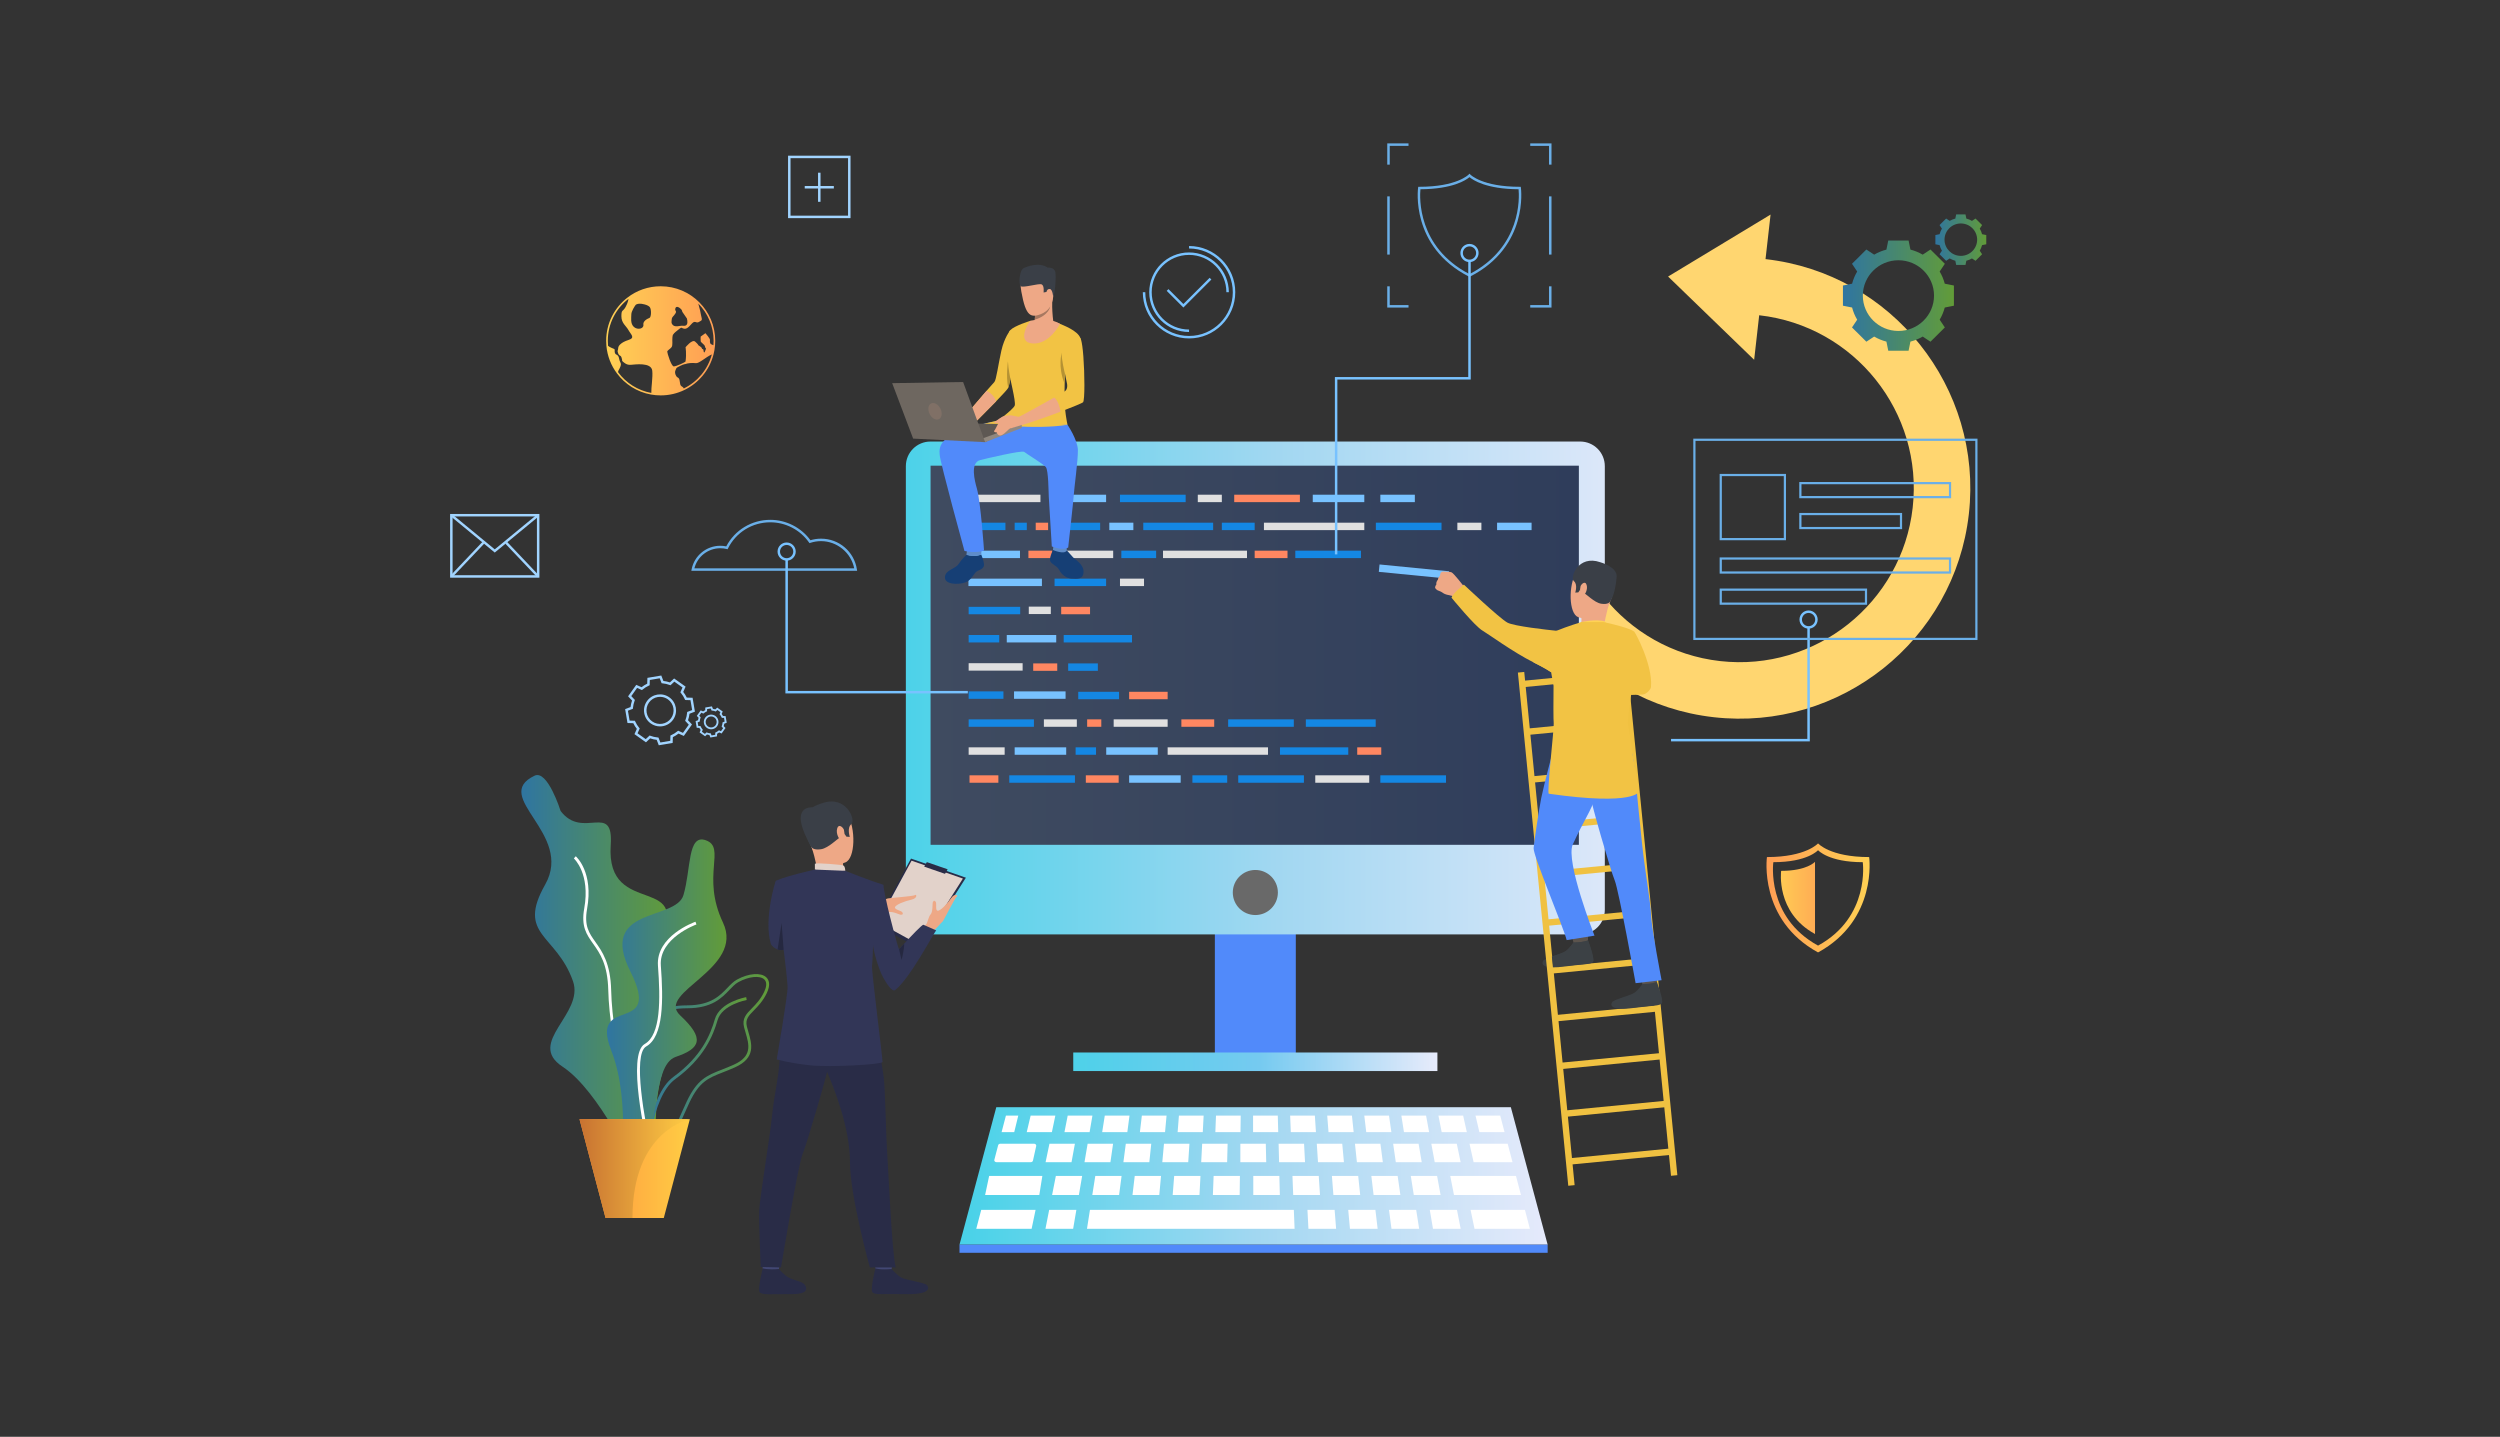 <?xml version="1.0" encoding="UTF-8" standalone="no"?>
<!DOCTYPE svg PUBLIC "-//W3C//DTD SVG 1.1//EN" "http://www.w3.org/Graphics/SVG/1.1/DTD/svg11.dtd">
<svg width="100%" height="100%" viewBox="0 0 870 500" version="1.1" xmlns="http://www.w3.org/2000/svg" xmlns:xlink="http://www.w3.org/1999/xlink" xml:space="preserve" xmlns:serif="http://www.serif.com/" style="fill-rule:evenodd;clip-rule:evenodd;stroke-linejoin:round;stroke-miterlimit:2;">
    <rect x="0" y="0" width="870" height="500" fill="#333333" stroke="none"/>
    <g transform="matrix(1,0,0,1,-67445.1,-2144)">
        <g transform="matrix(1.087,0,0,0.833,67445.1,2144)">
            <g transform="matrix(0.227,0,0,0.296,130.926,75.521)">
                <path d="M1920.34,47.7L1775.81,135.17L1897.19,252.673L1904.29,189.797C2038.86,204.996 2135.97,326.841 2120.77,461.409C2105.57,595.979 1983.73,693.094 1849.16,677.895C1714.59,662.696 1617.48,540.852 1632.67,406.282L1553.45,397.335C1533.32,575.587 1661.96,736.984 1840.21,757.117C2018.46,777.25 2179.86,648.609 2199.99,470.357C2220.13,292.105 2091.49,130.708 1913.23,110.575L1920.34,47.7Z" style="fill:rgb(255,214,112);fill-rule:nonzero;"/>
            </g>
            <g transform="matrix(0.893,0,0,0.893,127.063,7.218)">
                <g transform="matrix(0.92,0,0,1.2,0,0)">
                    <path d="M53.652,295.669C58.735,293.237 63.794,309.419 63.794,309.419C72.434,320.835 84.507,305.647 83.327,322.713C81.261,352.574 117.699,332.103 100.888,363.279C84.077,394.456 115.731,380.908 105.285,406.046C94.838,431.185 108.378,461.167 92.66,448.847C92.66,448.847 78.819,418.495 64.545,409.104C50.272,399.715 73.097,388.573 68.631,375.818C62.144,357.293 46.516,358.021 57.784,338.113C69.053,318.206 36.374,303.932 53.652,295.669Z" style="fill:url(#_Linear1);"/>
                </g>
                <g transform="matrix(0.92,0,0,1.2,0,0)">
                    <path d="M97.637,437.424C90.823,432.633 82.85,399.239 82.374,379.351C82.129,369.162 79.118,364.918 76.461,361.173C73.921,357.594 71.728,354.502 73.006,347.403C75.448,333.839 69.028,327.982 68.962,327.925L69.706,327.078C69.991,327.328 76.677,333.367 74.115,347.604C72.921,354.235 74.889,357.01 77.38,360.521C79.995,364.206 83.249,368.791 83.501,379.323C84.01,400.669 92.163,432.197 98.285,436.502L97.637,437.424Z" style="fill:white;fill-rule:nonzero;"/>
                </g>
                <g transform="matrix(0.92,0,0,1.2,0,0)">
                    <path d="M133.102,376.126C131.852,376.809 130.804,377.904 129.593,379.173C126.565,382.344 122.797,386.29 113.25,386.335C108.496,386.357 105.833,386.978 104.617,388.344C103.286,389.839 103.577,392.43 103.979,396.015C104.13,397.368 104.302,398.902 104.407,400.57C105.053,410.827 99.175,417.993 98.924,418.293C95.505,422.364 91.633,430.468 93.252,435.097C93.881,436.896 95.32,438.035 97.528,438.481C105.235,440.039 107.363,435.218 110.888,427.229C111.534,425.765 112.203,424.25 112.962,422.646C117.045,414.025 120.855,412.531 126.622,410.269C128.005,409.725 129.574,409.109 131.286,408.34C138.573,405.064 137.258,400.567 135.867,395.807C135.667,395.125 135.469,394.446 135.296,393.774C134.419,390.348 136.149,388.582 138.339,386.348C139.915,384.74 141.7,382.919 143.112,379.968C143.852,378.421 144.461,376.319 143.168,375.093C141.465,373.479 137.137,373.923 133.102,376.126ZM100.187,439.898C99.307,439.898 98.352,439.798 97.305,439.586C94.679,439.056 92.958,437.67 92.188,435.469C90.351,430.216 94.606,421.683 98.061,417.57C98.118,417.501 103.899,410.436 103.283,400.643C103.179,399.001 103.009,397.481 102.859,396.141C102.424,392.265 102.11,389.465 103.775,387.595C105.242,385.945 108.074,385.232 113.244,385.208C122.313,385.165 125.897,381.412 128.779,378.395C130.002,377.113 131.158,375.903 132.562,375.137C137.081,372.67 141.867,372.308 143.943,374.275C144.929,375.209 145.762,377.04 144.128,380.454C142.636,383.573 140.7,385.55 139.144,387.136C137.051,389.271 135.668,390.683 136.389,393.494C136.558,394.155 136.752,394.821 136.948,395.49C138.346,400.271 139.93,405.69 131.748,409.368C130.011,410.148 128.429,410.77 127.033,411.317C121.321,413.559 117.873,414.912 113.981,423.128C113.228,424.719 112.562,426.227 111.919,427.684C108.85,434.639 106.528,439.898 100.187,439.898Z" style="fill:url(#_Linear2);"/>
                </g>
                <g transform="matrix(0.92,0,0,1.2,0,0)">
                    <path d="M97.427,446.404L96.302,446.345C96.357,445.288 97.776,420.368 107.783,413.074C118.76,405.073 122.221,396.475 123.869,390.703C125.812,383.902 135.697,382.084 136.117,382.01L136.313,383.119C136.217,383.137 126.701,384.89 124.953,391.012C123.259,396.943 119.705,405.779 108.446,413.985C98.869,420.965 97.44,446.15 97.427,446.404Z" style="fill:url(#_Linear3);"/>
                </g>
                <g transform="matrix(0.92,0,0,1.2,0,0)">
                    <path d="M120.304,320.817C113.193,318.379 114.67,332.085 111.665,342.228C108.66,352.369 78.235,346.651 91.006,372.047C103.777,397.443 74.855,380.54 83.494,402.701C92.132,424.863 84.244,448.564 93.635,442.535C103.026,436.507 98.911,408.6 108.677,405.284C118.443,401.968 120.037,398.1 110.367,389.085C100.698,380.07 135.705,371.121 127.065,352.918C118.426,334.715 128.521,323.634 120.304,320.817Z" style="fill:url(#_Linear4);"/>
                </g>
                <g transform="matrix(0.92,0,0,1.2,0,0)">
                    <path d="M97.992,441.474C97.098,437.68 89.46,404.293 96.586,400.257C102.869,396.7 102.713,382.865 101.733,369.801C100.866,358.236 115.719,352.831 116.352,352.606L116.729,353.669C116.582,353.721 102.055,359.012 102.857,369.717C103.864,383.133 103.972,397.37 97.142,401.237C91.73,404.302 96.712,431.135 99.089,441.215L97.992,441.474Z" style="fill:white;fill-rule:nonzero;"/>
                </g>
                <g transform="matrix(0.92,0,0,1.2,0,0)">
                    <path d="M114.159,429.585L104.005,468.106L81.314,468.106L71.16,429.585L114.159,429.585Z" style="fill:url(#_Linear5);"/>
                </g>
                <g transform="matrix(0.92,0,0,1.2,0,0)">
                    <path d="M114.159,429.585C114.159,429.585 91.806,433.782 91.806,468.106L81.314,468.106L71.16,429.585L114.159,429.585Z" style="fill:url(#_Linear6);"/>
                </g>
                <g transform="matrix(0.92,0,0,1.2,0,0)">
                    <path d="M550.593,282.293L496.514,282.293L496.514,281.327L549.627,281.327L549.627,237.697L550.593,237.697L550.593,282.293Z" style="fill:rgb(120,194,255);fill-rule:nonzero;"/>
                </g>
                <g transform="matrix(0.92,0,0,1.2,0,0)">
                    <path d="M516.315,203.015L540.448,203.015L540.448,178.883L516.315,178.883L516.315,203.015ZM541.311,203.877L515.455,203.877L515.455,178.021L541.311,178.021L541.311,203.877Z" style="fill:rgb(106,175,232);fill-rule:nonzero;"/>
                </g>
                <g transform="matrix(0.92,0,0,1.2,0,0)">
                    <path d="M547.344,186.64L604.801,186.64L604.801,182.043L547.344,182.043L547.344,186.64ZM605.662,187.501L546.481,187.501L546.481,181.181L605.662,181.181L605.662,187.501Z" style="fill:rgb(106,175,232);fill-rule:nonzero;"/>
                </g>
                <g transform="matrix(0.92,0,0,1.2,0,0)">
                    <path d="M516.315,216.033L604.801,216.033L604.801,211.436L516.315,211.436L516.315,216.033ZM605.662,216.895L515.455,216.895L515.455,210.574L605.662,210.574L605.662,216.895Z" style="fill:rgb(106,175,232);fill-rule:nonzero;"/>
                </g>
                <g transform="matrix(0.92,0,0,1.2,0,0)">
                    <path d="M516.315,228.171L572.051,228.171L572.051,223.574L516.315,223.574L516.315,228.171ZM572.912,229.032L515.455,229.032L515.455,222.712L572.912,222.712L572.912,229.032Z" style="fill:rgb(106,175,232);fill-rule:nonzero;"/>
                </g>
                <g transform="matrix(0.92,0,0,1.2,0,0)">
                    <path d="M547.344,198.696L585.696,198.696L585.696,194.1L547.344,194.1L547.344,198.696ZM586.558,199.558L546.481,199.558L546.481,193.238L586.558,193.238L586.558,199.558Z" style="fill:rgb(106,175,232);fill-rule:nonzero;"/>
                </g>
                <g transform="matrix(0.92,0,0,1.2,0,0)">
                    <path d="M506.046,241.916L615.071,241.916L615.071,165.138L506.046,165.138L506.046,241.916ZM615.933,242.777L505.185,242.777L505.185,164.276L615.933,164.276L615.933,242.777Z" style="fill:rgb(106,175,232);fill-rule:nonzero;"/>
                </g>
                <g transform="matrix(0.92,0,0,1.2,0,0)">
                    <path d="M550.11,232.22C548.687,232.22 547.529,233.377 547.529,234.801C547.529,236.224 548.687,237.381 550.11,237.381C551.533,237.381 552.69,236.224 552.69,234.801C552.69,233.377 551.533,232.22 550.11,232.22ZM550.11,238.347C548.155,238.347 546.563,236.756 546.563,234.801C546.563,232.845 548.155,231.254 550.11,231.254C552.065,231.254 553.656,232.845 553.656,234.801C553.656,236.756 552.065,238.347 550.11,238.347Z" style="fill:rgb(120,194,255);fill-rule:nonzero;"/>
                </g>
                <g transform="matrix(0.92,0,0,1.2,0,0)">
                    <path d="M115.929,214.826L178.204,214.826C176.991,208.746 171.53,204.228 165.275,204.228C163.855,204.228 162.459,204.453 161.122,204.897L160.782,205.01L160.575,204.717C157.12,199.814 151.485,196.887 145.502,196.887C138.491,196.887 132.181,200.78 129.035,207.046L128.862,207.391L128.487,207.298C127.683,207.1 126.852,206.999 126.017,206.999C121.243,206.999 117.091,210.256 115.929,214.826ZM179.344,215.792L114.739,215.792L114.851,215.217C115.889,209.895 120.584,206.033 126.017,206.033C126.801,206.033 127.583,206.114 128.345,206.275C131.711,199.878 138.25,195.921 145.502,195.921C151.681,195.921 157.506,198.887 161.157,203.873C162.489,203.468 163.872,203.263 165.275,203.263C172.306,203.263 178.186,208.298 179.257,215.235L179.344,215.792Z" style="fill:rgb(106,175,232);fill-rule:nonzero;"/>
                </g>
                <g transform="matrix(0.92,0,0,1.2,0,0)">
                    <path d="M434.09,424.91L233.579,424.91L219.238,478.508L448.431,478.508L434.09,424.91Z" style="fill:url(#_Linear7);"/>
                </g>
                <g transform="matrix(0.92,0,0,1.2,0,0)">
                    <path d="M235.158,439.145L248.278,439.145C248.826,439.145 249.239,439.57 249.137,440.03L247.867,445.737C247.788,446.09 247.427,446.345 247.007,446.345L233.663,446.345C233.103,446.345 232.687,445.902 232.81,445.436L234.304,439.729C234.394,439.387 234.749,439.145 235.158,439.145Z" style="fill:white;fill-rule:nonzero;"/>
                </g>
                <g transform="matrix(0.92,0,0,1.2,0,0)">
                    <path d="M254.293,439.145L264.212,439.145L262.892,446.345L252.785,446.345L254.293,439.145Z" style="fill:white;fill-rule:nonzero;"/>
                </g>
                <g transform="matrix(0.92,0,0,1.2,0,0)">
                    <path d="M269.171,439.145L279.089,439.145L278.051,446.345L267.943,446.354L269.171,439.145Z" style="fill:white;fill-rule:nonzero;"/>
                </g>
                <g transform="matrix(0.92,0,0,1.2,0,0)">
                    <path d="M284.048,439.145L293.966,439.145L293.212,446.345L283.105,446.345L284.048,439.145Z" style="fill:white;fill-rule:nonzero;"/>
                </g>
                <g transform="matrix(0.92,0,0,1.2,0,0)">
                    <path d="M298.925,439.145L308.844,439.145L308.372,446.345L298.265,446.345L298.925,439.145Z" style="fill:white;fill-rule:nonzero;"/>
                </g>
                <g transform="matrix(0.92,0,0,1.2,0,0)">
                    <path d="M313.802,439.145L323.721,439.145L323.532,446.345L313.425,446.354L313.802,439.145Z" style="fill:white;fill-rule:nonzero;"/>
                </g>
                <g transform="matrix(0.92,0,0,1.2,0,0)">
                    <path d="M432.854,439.145L417.977,439.145L419.579,446.345L434.739,446.345L432.854,439.145Z" style="fill:white;fill-rule:nonzero;"/>
                </g>
                <g transform="matrix(0.92,0,0,1.2,0,0)">
                    <path d="M413.018,439.145L403.099,439.145L404.419,446.345L414.526,446.345L413.018,439.145Z" style="fill:white;fill-rule:nonzero;"/>
                </g>
                <g transform="matrix(0.92,0,0,1.2,0,0)">
                    <path d="M398.14,439.145L388.223,439.145L389.26,446.345L399.367,446.354L398.14,439.145Z" style="fill:white;fill-rule:nonzero;"/>
                </g>
                <g transform="matrix(0.92,0,0,1.2,0,0)">
                    <path d="M383.264,439.145L373.345,439.145L374.099,446.345L384.206,446.345L383.264,439.145Z" style="fill:white;fill-rule:nonzero;"/>
                </g>
                <g transform="matrix(0.92,0,0,1.2,0,0)">
                    <path d="M368.386,439.145L358.468,439.145L358.939,446.345L369.045,446.345L368.386,439.145Z" style="fill:white;fill-rule:nonzero;"/>
                </g>
                <g transform="matrix(0.92,0,0,1.2,0,0)">
                    <path d="M353.508,439.145L343.59,439.145L343.778,446.345L353.886,446.354L353.508,439.145Z" style="fill:white;fill-rule:nonzero;"/>
                </g>
                <g transform="matrix(0.92,0,0,1.2,0,0)">
                    <path d="M328.68,439.145L338.598,439.145L338.763,446.345L328.68,446.345L328.68,439.145Z" style="fill:white;fill-rule:nonzero;"/>
                </g>
                <g transform="matrix(0.92,0,0,1.2,0,0)">
                    <path d="M230.794,451.709L251.519,451.709L250.339,459.136L229.221,459.136L230.794,451.709Z" style="fill:white;fill-rule:nonzero;"/>
                </g>
                <g transform="matrix(0.92,0,0,1.2,0,0)">
                    <path d="M436.09,451.709L410.472,451.709L411.931,459.136L438.035,459.136L436.09,451.709Z" style="fill:white;fill-rule:nonzero;"/>
                </g>
                <g transform="matrix(0.92,0,0,1.2,0,0)">
                    <path d="M405.348,451.709L395.101,451.709L396.268,459.136L406.71,459.136L405.348,451.709Z" style="fill:white;fill-rule:nonzero;"/>
                </g>
                <g transform="matrix(0.92,0,0,1.2,0,0)">
                    <path d="M389.978,451.709L379.729,451.709L380.605,459.136L391.047,459.136L389.978,451.709Z" style="fill:white;fill-rule:nonzero;"/>
                </g>
                <g transform="matrix(0.92,0,0,1.2,0,0)">
                    <path d="M374.606,451.709L364.358,451.709L364.942,459.136L375.384,459.136L374.606,451.709Z" style="fill:white;fill-rule:nonzero;"/>
                </g>
                <g transform="matrix(0.92,0,0,1.2,0,0)">
                    <path d="M359.235,451.709L348.988,451.709L349.28,459.136L359.722,459.136L359.235,451.709Z" style="fill:white;fill-rule:nonzero;"/>
                </g>
                <g transform="matrix(0.92,0,0,1.2,0,0)">
                    <path d="M227.698,464.947L248.886,464.947L247.34,472.324L225.766,472.324L227.698,464.947Z" style="fill:white;fill-rule:nonzero;"/>
                </g>
                <g transform="matrix(0.92,0,0,1.2,0,0)">
                    <path d="M254.183,464.947L264.777,464.947L263.521,472.324L252.734,472.324L254.183,464.947Z" style="fill:white;fill-rule:nonzero;"/>
                </g>
                <g transform="matrix(0.92,0,0,1.2,0,0)">
                    <path d="M270.075,464.947L349.523,464.947L349.819,472.324L268.915,472.324L270.075,464.947Z" style="fill:white;fill-rule:nonzero;"/>
                </g>
                <g transform="matrix(0.92,0,0,1.2,0,0)">
                    <path d="M354.827,464.947L365.421,464.947L366.001,472.324L355.214,472.324L354.827,464.947Z" style="fill:white;fill-rule:nonzero;"/>
                </g>
                <g transform="matrix(0.92,0,0,1.2,0,0)">
                    <path d="M370.718,464.947L381.312,464.947L382.182,472.324L371.394,472.324L370.718,464.947Z" style="fill:white;fill-rule:nonzero;"/>
                </g>
                <g transform="matrix(0.92,0,0,1.2,0,0)">
                    <path d="M386.609,464.947L397.203,464.947L398.362,472.324L387.576,472.324L386.609,464.947Z" style="fill:white;fill-rule:nonzero;"/>
                </g>
                <g transform="matrix(0.92,0,0,1.2,0,0)">
                    <path d="M402.5,464.947L413.094,464.947L414.544,472.324L403.756,472.324L402.5,464.947Z" style="fill:white;fill-rule:nonzero;"/>
                </g>
                <g transform="matrix(0.92,0,0,1.2,0,0)">
                    <path d="M418.392,464.947L439.579,464.947L441.512,472.324L419.937,472.324L418.392,464.947Z" style="fill:white;fill-rule:nonzero;"/>
                </g>
                <g transform="matrix(0.92,0,0,1.2,0,0)">
                    <path d="M343.886,451.709L333.722,451.709L333.722,459.136L344.081,459.136L343.886,451.709Z" style="fill:white;fill-rule:nonzero;"/>
                </g>
                <g transform="matrix(0.92,0,0,1.2,0,0)">
                    <path d="M328.515,451.709L318.268,451.709L317.976,459.136L328.417,459.136L328.515,451.709Z" style="fill:white;fill-rule:nonzero;"/>
                </g>
                <g transform="matrix(0.92,0,0,1.2,0,0)">
                    <path d="M313.144,451.709L302.897,451.709L302.313,459.136L312.755,459.136L313.144,451.709Z" style="fill:white;fill-rule:nonzero;"/>
                </g>
                <g transform="matrix(0.92,0,0,1.2,0,0)">
                    <path d="M297.773,451.709L287.526,451.709L286.65,459.136L297.092,459.136L297.773,451.709Z" style="fill:white;fill-rule:nonzero;"/>
                </g>
                <g transform="matrix(0.92,0,0,1.2,0,0)">
                    <path d="M282.402,451.709L272.155,451.709L270.988,459.136L281.43,459.136L282.402,451.709Z" style="fill:white;fill-rule:nonzero;"/>
                </g>
                <g transform="matrix(0.92,0,0,1.2,0,0)">
                    <path d="M267.032,451.709L256.784,451.709L255.325,459.136L265.767,459.136L267.032,451.709Z" style="fill:white;fill-rule:nonzero;"/>
                </g>
                <g transform="matrix(0.92,0,0,1.2,0,0)">
                    <path d="M235.642,434.62L237.326,428.192L242.142,428.192L240.57,434.62L235.642,434.62Z" style="fill:white;fill-rule:nonzero;"/>
                </g>
                <g transform="matrix(0.92,0,0,1.2,0,0)">
                    <path d="M246.958,428.192L256.588,428.192L255.242,434.62L245.442,434.62L246.958,428.192Z" style="fill:white;fill-rule:nonzero;"/>
                </g>
                <g transform="matrix(0.92,0,0,1.2,0,0)">
                    <path d="M261.403,428.192L271.036,428.192L269.941,434.62L260.14,434.62L261.403,428.192Z" style="fill:white;fill-rule:nonzero;"/>
                </g>
                <g transform="matrix(0.92,0,0,1.2,0,0)">
                    <path d="M275.851,428.192L285.482,428.192L284.641,434.62L274.841,434.62L275.851,428.192Z" style="fill:white;fill-rule:nonzero;"/>
                </g>
                <g transform="matrix(0.92,0,0,1.2,0,0)">
                    <path d="M290.298,428.192L299.93,428.192L299.34,434.62L289.54,434.62L290.298,428.192Z" style="fill:white;fill-rule:nonzero;"/>
                </g>
                <g transform="matrix(0.92,0,0,1.2,0,0)">
                    <path d="M304.745,428.192L314.376,428.192L314.039,434.62L304.24,434.62L304.745,428.192Z" style="fill:white;fill-rule:nonzero;"/>
                </g>
                <g transform="matrix(0.92,0,0,1.2,0,0)">
                    <path d="M319.191,428.192L328.823,428.192L328.739,434.62L318.939,434.62L319.191,428.192Z" style="fill:white;fill-rule:nonzero;"/>
                </g>
                <g transform="matrix(0.92,0,0,1.2,0,0)">
                    <path d="M333.639,428.192L343.27,428.192L343.438,434.62L333.639,434.62L333.639,428.192Z" style="fill:white;fill-rule:nonzero;"/>
                </g>
                <g transform="matrix(0.92,0,0,1.2,0,0)">
                    <path d="M348.085,428.192L357.718,428.192L358.138,434.62L348.339,434.62L348.085,428.192Z" style="fill:white;fill-rule:nonzero;"/>
                </g>
                <g transform="matrix(0.92,0,0,1.2,0,0)">
                    <path d="M362.532,428.192L372.164,428.192L372.838,434.62L363.038,434.62L362.532,428.192Z" style="fill:white;fill-rule:nonzero;"/>
                </g>
                <g transform="matrix(0.92,0,0,1.2,0,0)">
                    <path d="M376.979,428.192L386.61,428.192L387.536,434.62L377.738,434.62L376.979,428.192Z" style="fill:white;fill-rule:nonzero;"/>
                </g>
                <g transform="matrix(0.92,0,0,1.2,0,0)">
                    <path d="M391.427,428.192L401.058,428.192L402.236,434.62L392.437,434.62L391.427,428.192Z" style="fill:white;fill-rule:nonzero;"/>
                </g>
                <g transform="matrix(0.92,0,0,1.2,0,0)">
                    <path d="M405.873,428.192L415.505,428.192L416.936,434.62L407.137,434.62L405.873,428.192Z" style="fill:white;fill-rule:nonzero;"/>
                </g>
                <g transform="matrix(0.92,0,0,1.2,0,0)">
                    <path d="M420.32,428.192L429.951,428.192L431.636,434.62L421.835,434.62L420.32,428.192Z" style="fill:white;fill-rule:nonzero;"/>
                </g>
                <g transform="matrix(0.92,0,0,1.2,0,0)">
                    <rect x="219.238" y="478.508" width="229.193" height="3.163" style="fill:rgb(81,138,250);"/>
                </g>
                <g transform="matrix(0.92,0,0,1.2,0,0)">
                    <rect x="318.749" y="311.393" width="31.543" height="95.805" style="fill:rgb(81,138,250);fill-rule:nonzero;"/>
                </g>
                <g transform="matrix(0.92,0,0,1.2,0,0)">
                    <path d="M207.922,357.543L461.119,357.543C466.413,357.543 470.706,353.251 470.706,347.956L470.706,174.987C470.706,169.692 466.413,165.4 461.119,165.4L207.922,165.4C202.627,165.4 198.335,169.692 198.335,174.987L198.335,347.956C198.335,353.251 202.627,357.543 207.922,357.543Z" style="fill:url(#_Linear8);"/>
                </g>
                <g transform="matrix(0.92,0,0,1.2,0,0)">
                    <rect x="207.963" y="174.811" width="252.632" height="147.807" style="fill:url(#_Linear9);"/>
                </g>
                <g transform="matrix(0.92,0,0,1.2,0,0)">
                    <path d="M325.735,341.21C325.735,346.063 329.668,349.997 334.521,349.997C339.373,349.997 343.307,346.063 343.307,341.21C343.307,336.358 339.373,332.425 334.521,332.425C329.668,332.425 325.735,336.358 325.735,341.21Z" style="fill:rgb(105,105,105);fill-rule:nonzero;"/>
                </g>
                <g transform="matrix(0.92,0,0,1.2,0,0)">
                    <rect x="263.567" y="403.582" width="141.906" height="7.232" style="fill:url(#_Linear10);"/>
                </g>
                <g transform="matrix(0.92,0,0,1.2,0,0)">
                    <path d="M398.853,67.049C398.563,70.12 397.598,89.58 417.977,100.125C438.355,89.58 437.39,70.12 437.101,67.049C424.443,66.971 419.294,63.445 417.977,62.327C416.66,63.445 411.51,66.971 398.853,67.049ZM417.977,101.211L417.757,101.098C394.831,89.394 397.91,66.725 397.943,66.498L398.005,66.085L398.421,66.085C412.997,66.085 417.578,61.387 417.623,61.34L417.979,60.962L418.331,61.341C418.374,61.387 422.956,66.085 437.531,66.085L437.948,66.085L438.01,66.498C438.044,66.725 441.122,89.394 418.195,101.098L417.977,101.211Z" style="fill:rgb(106,175,232);fill-rule:nonzero;"/>
                </g>
                <g transform="matrix(0.92,0,0,1.2,0,0)">
                    <rect x="222.483" y="186.128" width="28.294" height="2.897" style="fill:rgb(224,224,224);fill-rule:nonzero;"/>
                </g>
                <g transform="matrix(0.92,0,0,1.2,0,0)">
                    <rect x="258.696" y="207.943" width="20.429" height="2.897" style="fill:rgb(224,224,224);fill-rule:nonzero;"/>
                </g>
                <g transform="matrix(0.92,0,0,1.2,0,0)">
                    <rect x="282.307" y="207.943" width="13.556" height="2.897" style="fill:rgb(20,135,227);fill-rule:nonzero;"/>
                </g>
                <g transform="matrix(0.92,0,0,1.2,0,0)">
                    <rect x="310.003" y="295.523" width="13.556" height="2.898" style="fill:rgb(20,135,227);fill-rule:nonzero;"/>
                </g>
                <g transform="matrix(0.92,0,0,1.2,0,0)">
                    <rect x="222.804" y="262.802" width="13.556" height="2.896" style="fill:rgb(20,135,227);fill-rule:nonzero;"/>
                </g>
                <g transform="matrix(0.92,0,0,1.2,0,0)">
                    <rect x="298.542" y="207.943" width="32.73" height="2.897" style="fill:rgb(224,224,224);fill-rule:nonzero;"/>
                </g>
                <g transform="matrix(0.92,0,0,1.2,0,0)">
                    <rect x="222.804" y="251.814" width="21.032" height="2.896" style="fill:rgb(224,224,224);fill-rule:nonzero;"/>
                </g>
                <g transform="matrix(0.92,0,0,1.2,0,0)">
                    <rect x="279.317" y="273.709" width="21.032" height="2.897" style="fill:rgb(224,224,224);fill-rule:nonzero;"/>
                </g>
                <g transform="matrix(0.92,0,0,1.2,0,0)">
                    <rect x="357.877" y="295.523" width="21.032" height="2.898" style="fill:rgb(224,224,224);fill-rule:nonzero;"/>
                </g>
                <g transform="matrix(0.92,0,0,1.2,0,0)">
                    <rect x="252.122" y="273.709" width="12.839" height="2.897" style="fill:rgb(224,224,224);fill-rule:nonzero;"/>
                </g>
                <g transform="matrix(0.92,0,0,1.2,0,0)">
                    <rect x="222.804" y="273.709" width="25.438" height="2.897" style="fill:rgb(20,135,227);fill-rule:nonzero;"/>
                </g>
                <g transform="matrix(0.92,0,0,1.2,0,0)">
                    <rect x="222.804" y="284.616" width="14.03" height="2.898" style="fill:rgb(224,224,224);fill-rule:nonzero;"/>
                </g>
                <g transform="matrix(0.92,0,0,1.2,0,0)">
                    <rect x="256.282" y="186.128" width="20.086" height="2.897" style="fill:rgb(120,194,255);fill-rule:nonzero;"/>
                </g>
                <g transform="matrix(0.92,0,0,1.2,0,0)">
                    <rect x="256.282" y="218.85" width="20.086" height="2.898" style="fill:rgb(20,135,227);fill-rule:nonzero;"/>
                </g>
                <g transform="matrix(0.92,0,0,1.2,0,0)">
                    <rect x="246.239" y="229.758" width="8.582" height="2.897" style="fill:rgb(224,224,224);fill-rule:nonzero;"/>
                </g>
                <g transform="matrix(0.92,0,0,1.2,0,0)">
                    <rect x="237.657" y="240.826" width="19.276" height="2.897" style="fill:rgb(120,194,255);fill-rule:nonzero;"/>
                </g>
                <g transform="matrix(0.92,0,0,1.2,0,0)">
                    <rect x="259.846" y="240.826" width="26.613" height="2.897" style="fill:rgb(20,135,227);fill-rule:nonzero;"/>
                </g>
                <g transform="matrix(0.92,0,0,1.2,0,0)">
                    <rect x="344.123" y="284.616" width="26.611" height="2.898" style="fill:rgb(20,135,227);fill-rule:nonzero;"/>
                </g>
                <g transform="matrix(0.92,0,0,1.2,0,0)">
                    <rect x="222.804" y="229.838" width="20.086" height="2.897" style="fill:rgb(20,135,227);fill-rule:nonzero;"/>
                </g>
                <g transform="matrix(0.92,0,0,1.2,0,0)">
                    <rect x="222.804" y="240.826" width="11.918" height="2.897" style="fill:rgb(20,135,227);fill-rule:nonzero;"/>
                </g>
                <g transform="matrix(0.92,0,0,1.2,0,0)">
                    <rect x="258.867" y="229.838" width="11.244" height="2.897" style="fill:rgb(255,135,97);fill-rule:nonzero;"/>
                </g>
                <g transform="matrix(0.92,0,0,1.2,0,0)">
                    <rect x="223.141" y="295.523" width="11.244" height="2.898" style="fill:rgb(255,135,97);fill-rule:nonzero;"/>
                </g>
                <g transform="matrix(0.92,0,0,1.2,0,0)">
                    <rect x="222.724" y="207.943" width="20.086" height="2.897" style="fill:rgb(120,194,255);fill-rule:nonzero;"/>
                </g>
                <g transform="matrix(0.92,0,0,1.2,0,0)">
                    <rect x="240.487" y="262.802" width="20.086" height="2.896" style="fill:rgb(120,194,255);fill-rule:nonzero;"/>
                </g>
                <g transform="matrix(0.92,0,0,1.2,0,0)">
                    <rect x="240.734" y="284.616" width="20.086" height="2.898" style="fill:rgb(120,194,255);fill-rule:nonzero;"/>
                </g>
                <g transform="matrix(0.92,0,0,1.2,0,0)">
                    <rect x="276.416" y="284.616" width="20.086" height="2.898" style="fill:rgb(120,194,255);fill-rule:nonzero;"/>
                </g>
                <g transform="matrix(0.92,0,0,1.2,0,0)">
                    <rect x="222.724" y="218.85" width="28.632" height="2.898" style="fill:rgb(120,194,255);fill-rule:nonzero;"/>
                </g>
                <g transform="matrix(0.92,0,0,1.2,0,0)">
                    <rect x="356.897" y="186.128" width="20.086" height="2.897" style="fill:rgb(120,194,255);fill-rule:nonzero;"/>
                </g>
                <g transform="matrix(0.92,0,0,1.2,0,0)">
                    <rect x="285.343" y="295.523" width="20.087" height="2.898" style="fill:rgb(120,194,255);fill-rule:nonzero;"/>
                </g>
                <g transform="matrix(0.92,0,0,1.2,0,0)">
                    <rect x="383.232" y="186.128" width="13.446" height="2.897" style="fill:rgb(120,194,255);fill-rule:nonzero;"/>
                </g>
                <g transform="matrix(0.92,0,0,1.2,0,0)">
                    <rect x="428.723" y="197.036" width="13.445" height="2.896" style="fill:rgb(120,194,255);fill-rule:nonzero;"/>
                </g>
                <g transform="matrix(0.92,0,0,1.2,0,0)">
                    <rect x="281.775" y="186.128" width="25.591" height="2.897" style="fill:rgb(20,135,227);fill-rule:nonzero;"/>
                </g>
                <g transform="matrix(0.92,0,0,1.2,0,0)">
                    <rect x="383.232" y="295.523" width="25.591" height="2.898" style="fill:rgb(20,135,227);fill-rule:nonzero;"/>
                </g>
                <g transform="matrix(0.92,0,0,1.2,0,0)">
                    <rect x="238.63" y="295.523" width="25.59" height="2.898" style="fill:rgb(20,135,227);fill-rule:nonzero;"/>
                </g>
                <g transform="matrix(0.92,0,0,1.2,0,0)">
                    <rect x="381.484" y="197.036" width="25.59" height="2.896" style="fill:rgb(20,135,227);fill-rule:nonzero;"/>
                </g>
                <g transform="matrix(0.92,0,0,1.2,0,0)">
                    <rect x="350.099" y="207.943" width="25.59" height="2.897" style="fill:rgb(20,135,227);fill-rule:nonzero;"/>
                </g>
                <g transform="matrix(0.92,0,0,1.2,0,0)">
                    <rect x="327.862" y="295.523" width="25.59" height="2.898" style="fill:rgb(20,135,227);fill-rule:nonzero;"/>
                </g>
                <g transform="matrix(0.92,0,0,1.2,0,0)">
                    <rect x="323.924" y="273.709" width="25.591" height="2.897" style="fill:rgb(20,135,227);fill-rule:nonzero;"/>
                </g>
                <g transform="matrix(0.92,0,0,1.2,0,0)">
                    <rect x="268.98" y="273.709" width="5.517" height="2.897" style="fill:rgb(255,135,97);fill-rule:nonzero;"/>
                </g>
                <g transform="matrix(0.92,0,0,1.2,0,0)">
                    <path d="M409.689,218.865L382.64,216.204L382.923,213.32L409.973,215.981L409.689,218.865Z" style="fill:rgb(120,194,255);fill-rule:nonzero;"/>
                </g>
                <g transform="matrix(0.92,0,0,1.2,0,0)">
                    <rect x="326.293" y="186.128" width="25.59" height="2.897" style="fill:rgb(255,135,97);fill-rule:nonzero;"/>
                </g>
                <g transform="matrix(0.92,0,0,1.2,0,0)">
                    <rect x="285.343" y="262.963" width="15.006" height="2.896" style="fill:rgb(255,135,97);fill-rule:nonzero;"/>
                </g>
                <g transform="matrix(0.92,0,0,1.2,0,0)">
                    <rect x="312.098" y="186.128" width="9.366" height="2.897" style="fill:rgb(224,224,224);fill-rule:nonzero;"/>
                </g>
                <g transform="matrix(0.92,0,0,1.2,0,0)">
                    <rect x="281.775" y="218.85" width="9.368" height="2.898" style="fill:rgb(224,224,224);fill-rule:nonzero;"/>
                </g>
                <g transform="matrix(0.92,0,0,1.2,0,0)">
                    <rect x="413.246" y="197.036" width="9.367" height="2.896" style="fill:rgb(224,224,224);fill-rule:nonzero;"/>
                </g>
                <g transform="matrix(0.92,0,0,1.2,0,0)">
                    <rect x="222.483" y="197.036" width="14.654" height="2.896" style="fill:rgb(20,135,227);fill-rule:nonzero;"/>
                </g>
                <g transform="matrix(0.92,0,0,1.2,0,0)">
                    <rect x="261.583" y="251.895" width="11.57" height="2.896" style="fill:rgb(20,135,227);fill-rule:nonzero;"/>
                </g>
                <g transform="matrix(0.92,0,0,1.2,0,0)">
                    <rect x="240.734" y="197.036" width="4.732" height="2.896" style="fill:rgb(20,135,227);fill-rule:nonzero;"/>
                </g>
                <g transform="matrix(0.92,0,0,1.2,0,0)">
                    <rect x="337.873" y="197.036" width="39.11" height="2.896" style="fill:rgb(224,224,224);fill-rule:nonzero;"/>
                </g>
                <g transform="matrix(0.92,0,0,1.2,0,0)">
                    <rect x="300.349" y="284.616" width="39.109" height="2.898" style="fill:rgb(224,224,224);fill-rule:nonzero;"/>
                </g>
                <g transform="matrix(0.92,0,0,1.2,0,0)">
                    <rect x="248.942" y="197.036" width="4.829" height="2.896" style="fill:rgb(255,135,97);fill-rule:nonzero;"/>
                </g>
                <g transform="matrix(0.92,0,0,1.2,0,0)">
                    <rect x="321.464" y="197.036" width="12.797" height="2.896" style="fill:rgb(20,135,227);fill-rule:nonzero;"/>
                </g>
                <g transform="matrix(0.92,0,0,1.2,0,0)">
                    <rect x="334.261" y="207.943" width="12.795" height="2.897" style="fill:rgb(255,135,97);fill-rule:nonzero;"/>
                </g>
                <g transform="matrix(0.92,0,0,1.2,0,0)">
                    <rect x="305.7" y="273.709" width="12.795" height="2.897" style="fill:rgb(255,135,97);fill-rule:nonzero;"/>
                </g>
                <g transform="matrix(0.92,0,0,1.2,0,0)">
                    <rect x="268.465" y="295.523" width="12.796" height="2.898" style="fill:rgb(255,135,97);fill-rule:nonzero;"/>
                </g>
                <g transform="matrix(0.92,0,0,1.2,0,0)">
                    <rect x="290.853" y="197.036" width="27.224" height="2.896" style="fill:rgb(20,135,227);fill-rule:nonzero;"/>
                </g>
                <g transform="matrix(0.92,0,0,1.2,0,0)">
                    <rect x="354.198" y="273.709" width="27.225" height="2.897" style="fill:rgb(20,135,227);fill-rule:nonzero;"/>
                </g>
                <g transform="matrix(0.92,0,0,1.2,0,0)">
                    <rect x="265.512" y="262.963" width="15.905" height="2.896" style="fill:rgb(20,135,227);fill-rule:nonzero;"/>
                </g>
                <g transform="matrix(0.92,0,0,1.2,0,0)">
                    <rect x="264.489" y="284.616" width="7.953" height="2.898" style="fill:rgb(20,135,227);fill-rule:nonzero;"/>
                </g>
                <g transform="matrix(0.92,0,0,1.2,0,0)">
                    <rect x="277.623" y="197.036" width="9.367" height="2.896" style="fill:rgb(120,194,255);fill-rule:nonzero;"/>
                </g>
                <g transform="matrix(0.92,0,0,1.2,0,0)">
                    <rect x="374.226" y="284.616" width="9.366" height="2.898" style="fill:rgb(255,135,97);fill-rule:nonzero;"/>
                </g>
                <g transform="matrix(0.92,0,0,1.2,0,0)">
                    <rect x="246.094" y="207.943" width="9.366" height="2.897" style="fill:rgb(255,135,97);fill-rule:nonzero;"/>
                </g>
                <g transform="matrix(0.92,0,0,1.2,0,0)">
                    <rect x="247.961" y="251.895" width="9.367" height="2.896" style="fill:rgb(255,135,97);fill-rule:nonzero;"/>
                </g>
                <g transform="matrix(0.92,0,0,1.2,0,0)">
                    <rect x="257.73" y="197.036" width="16.32" height="2.896" style="fill:rgb(20,135,227);fill-rule:nonzero;"/>
                </g>
                <g transform="matrix(0.92,0,0,1.2,0,0)">
                    <path d="M222.483,263.594L151.397,263.594L151.397,211.363L152.363,211.363L152.363,262.629L222.483,262.629L222.483,263.594Z" style="fill:rgb(120,194,255);fill-rule:nonzero;"/>
                </g>
                <g transform="matrix(0.92,0,0,1.2,0,0)">
                    <path d="M366.484,209.391L365.519,209.391L365.519,140.261L417.494,140.261L417.494,94.967L418.46,94.967L418.46,141.227L366.484,141.227L366.484,209.391Z" style="fill:rgb(120,194,255);fill-rule:nonzero;"/>
                </g>
                <g transform="matrix(0.955,0,0,0.955,11.065,15.054)">
                    <g transform="matrix(0.231,0,0,0.302,16.179,23.536)">
                        <path d="M657.286,1341.23L730.745,1381.61L804.515,1265.52L715.292,1234.53L657.286,1341.23Z" style="fill:rgb(41,44,71);fill-rule:nonzero;"/>
                    </g>
                    <g transform="matrix(0.231,0,0,0.302,16.179,23.536)">
                        <path d="M661.944,1337.75L730.642,1375.51L799.629,1266.94L716.19,1237.96L661.944,1337.75Z" style="fill:rgb(226,210,202);fill-rule:nonzero;"/>
                    </g>
                    <g transform="matrix(0.231,0,0,0.302,16.179,23.536)">
                        <path d="M636.786,1317.44C636.786,1317.44 649.572,1311.33 655.184,1308.13C660.796,1304.94 675.232,1300.55 676.398,1299.51C677.564,1298.46 719.192,1295.9 721.717,1293.72C724.242,1291.54 726.697,1298.82 715.908,1301.19C705.119,1303.55 690.104,1309.33 689.283,1313.54C688.462,1317.76 700.365,1318.76 701.571,1322.23C702.776,1325.71 701.232,1324.93 699.526,1325.67C697.82,1326.42 685.368,1319.52 679.894,1321.48C674.417,1323.44 666.048,1320.73 661.851,1322.16C657.653,1323.6 637.248,1330.46 637.248,1330.46L636.786,1317.44Z" style="fill:rgb(238,168,134);fill-rule:nonzero;"/>
                    </g>
                    <g transform="matrix(0.231,0,0,0.302,16.179,23.536)">
                        <path d="M734.326,1367.05C734.326,1367.05 745.067,1357.38 750.265,1353.33C755.462,1349.29 765.218,1337.39 766.653,1336.7C768.09,1336.01 786.72,1297.78 789.755,1296.25C792.791,1294.72 786.883,1289.57 780.454,1298.81C774.026,1308.06 762.734,1319.96 758.441,1319.09C754.147,1318.22 757.842,1306.62 755.038,1304.13C752.233,1301.64 752.366,1303.4 751,1304.72C749.634,1306.03 751.284,1320.45 747.308,1324.85C743.331,1329.25 742.626,1338.19 739.638,1341.59C736.649,1344.98 722.233,1361.54 722.233,1361.54L734.326,1367.05Z" style="fill:rgb(238,168,134);fill-rule:nonzero;"/>
                    </g>
                    <g transform="matrix(0.231,0,0,0.302,16.179,23.536)">
                        <path d="M503.001,1883.76C503.001,1883.76 500.678,1899.89 500.387,1902.31C500.097,1904.74 474.54,1900.89 474.54,1900.89L472.47,1881.69C472.47,1881.69 499.806,1881.49 503.001,1883.76Z" style="fill:rgb(66,71,115);fill-rule:nonzero;"/>
                    </g>
                    <g transform="matrix(0.231,0,0,0.302,16.179,23.536)">
                        <path d="M500.659,1900.26C500.659,1900.26 508.756,1909.98 516.588,1914.22C524.42,1918.45 536.727,1920.13 541.357,1924.52C544.7,1927.68 553.533,1941.31 521.007,1941.03C488.479,1940.76 472.797,1942.96 469.313,1937.73C465.827,1932.51 474.354,1899.17 474.354,1899.17C474.354,1899.17 482.058,1901.94 500.659,1900.26Z" style="fill:rgb(41,44,71);fill-rule:nonzero;"/>
                    </g>
                    <g transform="matrix(0.231,0,0,0.302,16.179,23.536)">
                        <path d="M686.118,1883.76C686.118,1883.76 683.795,1899.89 683.505,1902.31C683.214,1904.74 657.657,1900.89 657.657,1900.89L655.588,1881.69C655.588,1881.69 682.924,1881.49 686.118,1883.76Z" style="fill:rgb(66,71,115);fill-rule:nonzero;"/>
                    </g>
                    <g transform="matrix(0.231,0,0,0.302,16.179,23.536)">
                        <path d="M683.776,1900.26C683.776,1900.26 691.874,1909.98 699.705,1914.22C707.537,1918.45 736.357,1921.93 740.988,1926.32C744.331,1929.48 749.891,1942.22 704.124,1941.03C671.608,1940.19 655.915,1942.96 652.43,1937.73C648.944,1932.51 657.473,1899.17 657.473,1899.17C657.473,1899.17 664.729,1902.13 683.776,1900.26Z" style="fill:rgb(41,44,71);fill-rule:nonzero;"/>
                    </g>
                    <g transform="matrix(0.231,0,0,0.302,16.179,23.536)">
                        <path d="M524.164,1469.36C524.164,1469.36 500.15,1507.51 501.941,1542C503.733,1576.49 493.234,1614.14 489.627,1650.17C485.605,1690.33 469.147,1785.41 468.551,1806.9C467.954,1828.38 471.105,1896.98 471.105,1896.98L504.05,1897.74C504.05,1897.74 531.72,1731.51 538.886,1714.55C546.052,1697.59 581.589,1576.67 582.783,1563.1C583.978,1549.53 524.164,1469.36 524.164,1469.36Z" style="fill:rgb(41,44,71);fill-rule:nonzero;"/>
                    </g>
                    <g transform="matrix(0.231,0,0,0.302,16.179,23.536)">
                        <path d="M650.576,1474.53C650.576,1474.53 668.673,1569.05 671.062,1590.16C673.451,1611.27 675.043,1692.31 676.237,1705.5C677.432,1718.7 684.2,1878.14 690.57,1897.74L648.452,1897.74C648.452,1897.74 616.121,1781.83 616.121,1726.99C616.121,1672.15 591.144,1607.76 575.021,1571.58C558.897,1535.4 521.99,1534.54 512.078,1467.41C512.078,1467.41 637.157,1453.24 650.576,1474.53Z" style="fill:rgb(41,44,71);fill-rule:nonzero;"/>
                    </g>
                    <g transform="matrix(0.231,0,0,0.302,16.179,23.536)">
                        <path d="M564.235,1148.59C564.235,1148.59 596.468,1136.55 611.329,1161.09C626.191,1185.62 624.759,1234.74 608.513,1240.78C592.266,1246.82 567.859,1243.67 559.542,1228.31C551.224,1212.96 543.714,1190.76 544.075,1175.93C544.436,1161.1 555.772,1152.87 564.235,1148.59Z" style="fill:rgb(238,168,134);fill-rule:nonzero;"/>
                    </g>
                    <g transform="matrix(0.231,0,0,0.302,16.179,23.536)">
                        <path d="M605.014,1241.91C605.014,1241.91 603.673,1250.61 605.89,1254.9C608.106,1259.18 564.131,1259.29 564.131,1259.29C564.131,1259.29 560.561,1235.98 553.793,1216.28C547.025,1196.57 605.014,1241.91 605.014,1241.91Z" style="fill:rgb(238,168,134);fill-rule:nonzero;"/>
                    </g>
                    <g transform="matrix(0.231,0,0,0.302,16.179,23.536)">
                        <path d="M553.793,1216.28C553.793,1216.28 556.827,1221.28 569.217,1219.34C581.606,1217.4 596.721,1200.91 601.894,1199.1C607.066,1197.29 607.116,1194.26 607.116,1194.26L610.354,1198.99L615.849,1199.33C615.849,1199.33 610.837,1184.59 618.397,1178.58C625.957,1172.56 610.551,1130.85 570.818,1144.74C570.818,1144.74 540.301,1153.15 541.41,1170.51C542.521,1187.86 546.964,1207.63 553.793,1216.28Z" style="fill:rgb(58,63,71);fill-rule:nonzero;"/>
                    </g>
                    <g transform="matrix(0.231,0,0,0.302,16.179,23.536)">
                        <path d="M608.499,1254.38C608.499,1254.38 608.36,1246.19 604.647,1245.4C600.936,1244.62 563.668,1241.04 559.11,1242.83L559.11,1252.37C559.11,1252.37 567.891,1257.77 608.499,1254.38Z" style="fill:rgb(226,210,202);fill-rule:nonzero;"/>
                    </g>
                    <g transform="matrix(0.231,0,0,0.302,16.179,23.536)">
                        <path d="M606.295,1187.94C605.601,1185.03 598.197,1176.71 595.362,1185.62C592.528,1194.53 599.646,1206.51 603.615,1205.48C607.585,1204.46 608.057,1195.32 606.295,1187.94Z" style="fill:rgb(238,168,134);fill-rule:nonzero;"/>
                    </g>
                    <g transform="matrix(0.231,0,0,0.302,16.179,23.536)">
                        <path d="M756.405,1351.16L756.344,1351.15C756.6,1351.26 756.636,1351.27 756.405,1351.16Z" style="fill:rgb(50,54,87);fill-rule:nonzero;"/>
                    </g>
                    <g transform="matrix(0.231,0,0,0.302,16.179,23.536)">
                        <path d="M497.073,1560.25C497.073,1560.25 516.839,1566.07 550.548,1569.79C584.256,1573.5 668.478,1568.44 669.008,1564.46C669.541,1560.48 650.891,1416.18 651.952,1408.74C653.013,1401.31 653.582,1374.83 653.582,1374.83C653.998,1382.09 661.39,1411.72 670.312,1427.88C673.536,1433.72 684.351,1452.01 689.563,1447.85C714.794,1427.7 753.864,1351.79 756.342,1351.15C754.259,1350.25 737.825,1342.68 735.519,1341.91C733.5,1341.24 715.298,1360.51 704.269,1372.46C699.351,1377.78 695.859,1381.65 695.859,1381.65C692.675,1374.48 681.073,1329.34 677.47,1313.72C669.339,1278.49 670.59,1277.02 670.59,1277.02C645.93,1269.56 608.499,1254.38 608.499,1254.38L559.109,1252.37C559.109,1252.37 513.781,1262.35 495.93,1270.41C494.236,1271.17 494.229,1310.85 489.581,1321.25L504.382,1352.47C504.382,1352.47 512.932,1414.33 514.706,1441.83C515.521,1454.46 497.073,1560.25 497.073,1560.25Z" style="fill:rgb(50,54,87);fill-rule:nonzero;"/>
                    </g>
                    <g transform="matrix(0.231,0,0,0.302,16.179,23.536)">
                        <path d="M487.531,1372.76C488.82,1376.92 494.677,1380.44 498.479,1381.98C500.915,1382.96 503.643,1383.28 506.387,1382.77L508.321,1382.41L542.168,1376.13C542.168,1376.13 549.574,1290.84 495.93,1270.41C494.511,1270.87 475.685,1334.57 487.531,1372.76Z" style="fill:rgb(50,54,87);fill-rule:nonzero;"/>
                    </g>
                    <g transform="matrix(0.231,0,0,0.302,16.179,23.536)">
                        <path d="M498.479,1381.97L498.479,1381.98C500.915,1382.96 503.643,1383.28 506.387,1382.77L508.321,1382.41L504.983,1338.83L498.479,1381.97Z" style="fill:rgb(37,40,64);fill-rule:nonzero;"/>
                    </g>
                    <g transform="matrix(0.231,0,0,0.302,16.179,23.536)">
                        <path d="M695.859,1381.65L699.996,1399.17C699.996,1399.17 704.485,1381.59 704.269,1372.46C699.351,1377.78 695.859,1381.65 695.859,1381.65Z" style="fill:rgb(37,40,64);fill-rule:nonzero;"/>
                    </g>
                    <g transform="matrix(0.231,0,0,0.302,16.179,23.536)">
                        <path d="M555.056,1151.49C555.056,1151.49 512.81,1146.61 554.334,1217.17L555.056,1151.49Z" style="fill:rgb(58,63,71);fill-rule:nonzero;"/>
                    </g>
                    <g transform="matrix(0.231,0,0,0.302,16.179,23.536)">
                        <path d="M770.556,1259.29L774.849,1251.92L741.028,1240.25L736.735,1247.59L770.556,1259.29Z" style="fill:rgb(41,44,71);fill-rule:nonzero;"/>
                    </g>
                </g>
                <g transform="matrix(0.92,0,0,1.2,0,0)">
                    <path d="M449.933,113.168L441.646,113.168L441.646,112.203L448.968,112.203L448.968,104.889L449.933,104.889L449.933,113.168Z" style="fill:rgb(106,175,232);fill-rule:nonzero;"/>
                </g>
                <g transform="matrix(0.92,0,0,1.2,0,0)">
                    <path d="M394.213,113.168L385.927,113.168L385.927,104.889L386.892,104.889L386.892,112.203L394.213,112.203L394.213,113.168Z" style="fill:rgb(106,175,232);fill-rule:nonzero;"/>
                </g>
                <g transform="matrix(0.92,0,0,1.2,0,0)">
                    <path d="M386.896,57.452L385.93,57.452L385.93,49.165L394.21,49.165L394.21,50.131L386.896,50.131L386.896,57.452Z" style="fill:rgb(106,175,232);fill-rule:nonzero;"/>
                </g>
                <g transform="matrix(0.92,0,0,1.2,0,0)">
                    <path d="M449.933,57.449L448.968,57.449L448.968,50.135L441.646,50.135L441.646,49.169L449.933,49.169L449.933,57.449Z" style="fill:rgb(106,175,232);fill-rule:nonzero;"/>
                </g>
                <g transform="matrix(0.92,0,0,1.2,0,0)">
                    <rect x="448.968" y="69.822" width="0.965" height="22.694" style="fill:rgb(106,175,232);fill-rule:nonzero;"/>
                </g>
                <g transform="matrix(0.92,0,0,1.2,0,0)">
                    <rect x="385.927" y="69.822" width="0.965" height="22.694" style="fill:rgb(106,175,232);fill-rule:nonzero;"/>
                </g>
                <g transform="matrix(0.92,0,0,1.2,0,0)">
                    <path d="M151.88,205.719C150.457,205.719 149.299,206.876 149.299,208.299C149.299,209.723 150.457,210.88 151.88,210.88C153.303,210.88 154.46,209.723 154.46,208.299C154.46,206.876 153.303,205.719 151.88,205.719ZM151.88,211.846C149.924,211.846 148.333,210.255 148.333,208.299C148.333,206.344 149.924,204.752 151.88,204.752C153.835,204.752 155.426,206.344 155.426,208.299C155.426,210.255 153.835,211.846 151.88,211.846Z" style="fill:rgb(120,194,255);fill-rule:nonzero;"/>
                </g>
                <g transform="matrix(0.92,0,0,1.2,0,0)">
                    <path d="M417.977,89.323C416.553,89.323 415.396,90.48 415.396,91.904C415.396,93.327 416.553,94.484 417.977,94.484C419.399,94.484 420.557,93.327 420.557,91.904C420.557,90.48 419.399,89.323 417.977,89.323ZM417.977,95.45C416.021,95.45 414.43,93.859 414.43,91.904C414.43,89.948 416.021,88.357 417.977,88.357C419.932,88.357 421.522,89.948 421.522,91.904C421.522,93.859 419.932,95.45 417.977,95.45Z" style="fill:rgb(120,194,255);fill-rule:nonzero;"/>
                </g>
                <g transform="matrix(0.92,0,0,1.2,0,0)">
                    <path d="M153.394,77.339L175.808,77.339L175.808,54.925L153.394,54.925L153.394,77.339ZM176.773,78.305L152.428,78.305L152.428,53.959L176.773,53.959L176.773,78.305Z" style="fill:rgb(161,212,255);fill-rule:nonzero;"/>
                </g>
                <g transform="matrix(0.92,0,0,1.2,0,0)">
                    <rect x="164.118" y="60.595" width="0.965" height="11.347" style="fill:rgb(161,212,255);fill-rule:nonzero;"/>
                </g>
                <g transform="matrix(0.92,0,0,1.2,0,0)">
                    <rect x="158.927" y="65.786" width="11.347" height="0.965" style="fill:rgb(161,212,255);fill-rule:nonzero;"/>
                </g>
                <g transform="matrix(1,0,0,1,19.555,26.862)">
                    <g transform="matrix(0.92,0,0,1.2,-472.405,106.106)">
                        <path d="M513.931,106.705L546.797,106.705L546.797,83.795L513.931,83.795L513.931,106.705ZM547.763,107.671L512.965,107.671L512.965,82.83L547.763,82.83L547.763,107.671Z" style="fill:rgb(161,212,255);fill-rule:nonzero;"/>
                    </g>
                    <g transform="matrix(0.92,0,0,1.2,-472.405,106.106)">
                        <path d="M530.363,97.876L513.14,83.686L513.754,82.94L530.363,96.625L546.973,82.94L547.586,83.686L530.363,97.876Z" style="fill:rgb(161,212,255);fill-rule:nonzero;"/>
                    </g>
                    <g transform="matrix(0.92,0,0,1.2,-472.405,106.106)">
                        <path d="M546.93,107.521L534.439,94.353L535.141,93.688L547.631,106.856L546.93,107.521Z" style="fill:rgb(161,212,255);fill-rule:nonzero;"/>
                    </g>
                    <g transform="matrix(0.92,0,0,1.2,-472.405,106.106)">
                        <path d="M513.797,107.521L513.097,106.856L525.586,93.688L526.286,94.353L513.797,107.521Z" style="fill:rgb(161,212,255);fill-rule:nonzero;"/>
                    </g>
                </g>
                <g transform="matrix(0.92,0,0,1.2,0,0)">
                    <path d="M122.468,272.579C121.799,272.579 121.141,272.892 120.724,273.477C120.393,273.941 120.263,274.508 120.358,275.07C120.453,275.633 120.761,276.126 121.226,276.457L121.227,276.457C121.691,276.787 122.259,276.918 122.82,276.823C123.383,276.728 123.876,276.42 124.206,275.955C124.89,274.994 124.665,273.658 123.704,272.975C123.33,272.707 122.897,272.579 122.468,272.579ZM122.459,277.578C121.87,277.578 121.296,277.395 120.806,277.047L120.807,277.047C119.521,276.133 119.219,274.342 120.134,273.057C121.049,271.771 122.839,271.47 124.124,272.385C125.41,273.299 125.711,275.09 124.797,276.375C124.354,276.997 123.694,277.41 122.941,277.537C122.78,277.564 122.619,277.578 122.459,277.578ZM120.668,278.781L120.88,278.862C121.265,279.01 121.668,279.103 122.081,279.138L122.307,279.158L122.617,279.969L124.042,279.728L124.07,278.86L124.278,278.768C124.656,278.6 125.007,278.379 125.321,278.114L125.495,277.969L126.287,278.323L127.125,277.145L126.531,276.512L126.612,276.3C126.759,275.916 126.852,275.512 126.887,275.101L126.907,274.874L127.718,274.563L127.478,273.139L126.609,273.111L126.518,272.904C126.349,272.526 126.129,272.174 125.865,271.86L125.719,271.687L126.072,270.894L124.894,270.057L124.262,270.65L124.05,270.568C123.665,270.422 123.262,270.329 122.85,270.294L122.624,270.273L122.313,269.463L120.888,269.703L120.86,270.57L120.653,270.664C120.275,270.832 119.924,271.052 119.61,271.316L119.436,271.463L118.643,271.109L117.805,272.287L118.399,272.92L118.318,273.131C118.171,273.516 118.078,273.919 118.043,274.331L118.024,274.557L117.212,274.868L117.453,276.294L118.32,276.32L118.413,276.527C118.582,276.906 118.801,277.258 119.066,277.571L119.212,277.744L118.858,278.537L120.036,279.375L120.668,278.781ZM122.153,280.781L121.791,279.835C121.466,279.792 121.147,279.719 120.838,279.616L120.099,280.31L117.956,278.784L118.368,277.858C118.17,277.601 117.997,277.323 117.85,277.03L116.837,276.998L116.399,274.402L117.346,274.041C117.388,273.717 117.461,273.397 117.564,273.089L116.872,272.35L118.397,270.206L119.322,270.619C119.581,270.42 119.857,270.247 120.15,270.101L120.183,269.088L122.778,268.65L123.14,269.597C123.464,269.64 123.783,269.712 124.093,269.814L124.831,269.122L126.975,270.647L126.563,271.572C126.76,271.831 126.935,272.108 127.081,272.401L128.093,272.433L128.531,275.027L127.584,275.391C127.542,275.715 127.469,276.033 127.366,276.343L128.059,277.081L126.534,279.226L125.608,278.813C125.35,279.012 125.073,279.185 124.78,279.331L124.748,280.344L122.153,280.781Z" style="fill:rgb(161,212,255);fill-rule:nonzero;"/>
                </g>
                <g transform="matrix(0.92,0,0,1.2,0,0)">
                    <path d="M102.554,264.929C102.259,264.929 101.962,264.953 101.666,265.003C100.274,265.237 99.057,266 98.239,267.149C97.421,268.299 97.1,269.698 97.334,271.09C97.568,272.48 98.331,273.698 99.48,274.516C101.854,276.204 105.158,275.647 106.847,273.274C107.665,272.125 107.986,270.727 107.752,269.335C107.518,267.943 106.755,266.727 105.606,265.908C104.702,265.265 103.642,264.929 102.554,264.929ZM102.535,276.458C101.282,276.458 100.017,276.083 98.92,275.302C97.561,274.335 96.659,272.896 96.381,271.25C96.104,269.604 96.484,267.949 97.452,266.59C99.45,263.783 103.359,263.123 106.166,265.122C108.973,267.119 109.631,271.027 107.634,273.835C106.417,275.545 104.49,276.458 102.535,276.458ZM98.48,280L98.762,280.107C99.678,280.459 100.642,280.68 101.625,280.764L101.928,280.79L102.668,282.725L106.525,282.074L106.591,280.004L106.868,279.881C107.769,279.479 108.607,278.955 109.358,278.323L109.589,278.128L111.479,278.973L113.747,275.784L112.331,274.275L112.439,273.993C112.79,273.077 113.011,272.113 113.095,271.129L113.121,270.828L115.056,270.088L114.406,266.23L112.335,266.165L112.212,265.888C111.811,264.986 111.286,264.148 110.654,263.397L110.459,263.166L111.303,261.276L108.115,259.008L106.606,260.425L106.324,260.317C105.408,259.965 104.444,259.744 103.46,259.66L103.159,259.634L102.418,257.699L98.561,258.35L98.495,260.421L98.219,260.543C97.317,260.945 96.479,261.469 95.728,262.102L95.497,262.296L93.606,261.452L91.338,264.64L92.755,266.148L92.647,266.432C92.295,267.348 92.075,268.312 91.991,269.295L91.964,269.596L90.03,270.336L90.68,274.193L92.751,274.26L92.874,274.536C93.276,275.438 93.8,276.276 94.432,277.027L94.627,277.258L93.783,279.147L96.97,281.416L98.48,280ZM102.049,283.809L101.24,281.696C100.373,281.599 99.522,281.404 98.702,281.114L97.055,282.661L92.579,279.477L93.501,277.412C92.959,276.733 92.496,275.993 92.12,275.206L89.859,275.135L88.946,269.717L91.059,268.909C91.156,268.042 91.351,267.191 91.64,266.372L90.093,264.724L93.278,260.248L95.342,261.171C96.021,260.628 96.761,260.166 97.549,259.789L97.621,257.529L103.038,256.615L103.846,258.728C104.713,258.826 105.564,259.02 106.383,259.31L108.031,257.763L112.507,260.947L111.586,263.012C112.127,263.69 112.59,264.432 112.967,265.218L115.227,265.29L116.14,270.707L114.027,271.515C113.93,272.383 113.735,273.232 113.446,274.053L114.993,275.7L111.808,280.176L109.744,279.254C109.065,279.796 108.324,280.259 107.538,280.636L107.465,282.896L102.049,283.809Z" style="fill:rgb(161,212,255);fill-rule:nonzero;"/>
                </g>
                <g transform="matrix(0.92,0,0,1.2,0,0)">
                    <path d="M308.688,122.7C300.135,122.7 293.176,115.741 293.176,107.188C293.176,98.636 300.135,91.677 308.688,91.677C317.241,91.677 324.2,98.636 324.2,107.188L323.234,107.188C323.234,99.168 316.708,92.643 308.688,92.643C300.667,92.643 294.141,99.168 294.141,107.188C294.141,115.209 300.667,121.734 308.688,121.734L308.688,122.7ZM308.688,125.205C298.753,125.205 290.67,117.123 290.67,107.188L291.636,107.188C291.636,116.59 299.286,124.239 308.688,124.239C318.089,124.239 325.738,116.59 325.738,107.188C325.738,97.787 318.089,90.138 308.688,90.138L308.688,89.172C318.622,89.172 326.705,97.254 326.705,107.188C326.705,117.123 318.622,125.205 308.688,125.205Z" style="fill:rgb(120,194,255);fill-rule:nonzero;"/>
                </g>
                <g transform="matrix(0.92,0,0,1.2,0,0)">
                    <path d="M306.48,113.157L299.982,106.659L300.665,105.976L306.48,111.791L316.71,101.562L317.393,102.244L306.48,113.157Z" style="fill:rgb(120,194,255);fill-rule:nonzero;"/>
                </g>
                <g transform="matrix(0.92,0,0,1.2,0,0)">
                    <path d="M457.615,357.175C457.615,357.175 458.495,360.631 458.615,361.151C458.735,361.672 464.154,360.239 464.154,360.239L464.149,356.012C464.149,356.012 458.252,356.605 457.615,357.175Z" style="fill:rgb(92,84,77);fill-rule:nonzero;"/>
                </g>
                <g transform="matrix(0.92,0,0,1.2,0,0)">
                    <path d="M458.508,360.711C458.508,360.711 456.991,363.015 455.402,364.119C453.814,365.223 447.684,366.651 446.788,367.714C446.142,368.48 445.243,371.383 455.081,370.058C462.069,369.116 465.519,369.354 466.146,368.136C466.774,366.918 464.153,359.861 464.153,359.861C464.153,359.861 462.658,360.675 458.508,360.711Z" style="fill:rgb(60,65,69);fill-rule:nonzero;"/>
                </g>
                <g transform="matrix(0.92,0,0,1.2,0,0)">
                    <path d="M456.467,455.536L436.832,255.469L439.307,255.229L458.942,455.297L456.467,455.536Z" style="fill:rgb(240,193,65);fill-rule:nonzero;"/>
                </g>
                <g transform="matrix(0.92,0,0,1.2,0,0)">
                    <path d="M496.498,451.652L476.863,251.585L479.339,251.344L498.973,451.411L496.498,451.652Z" style="fill:rgb(240,193,65);fill-rule:nonzero;"/>
                </g>
                <g transform="matrix(0.92,0,0,1.2,0,0)">
                    <path d="M438.643,261.193L438.402,258.719L478.433,254.834L478.674,257.309L438.643,261.193Z" style="fill:rgb(240,193,65);fill-rule:nonzero;"/>
                </g>
                <g transform="matrix(0.92,0,0,1.2,0,0)">
                    <path d="M440.448,279.809L440.209,277.332L480.239,273.448L480.479,275.923L440.448,279.809Z" style="fill:rgb(240,193,65);fill-rule:nonzero;"/>
                </g>
                <g transform="matrix(0.92,0,0,1.2,0,0)">
                    <path d="M442.255,298.422L442.015,295.947L482.046,292.062L482.285,294.537L442.255,298.422Z" style="fill:rgb(240,193,65);fill-rule:nonzero;"/>
                </g>
                <g transform="matrix(0.92,0,0,1.2,0,0)">
                    <path d="M444.062,317.036L443.822,314.562L483.853,310.677L484.093,313.151L444.062,317.036Z" style="fill:rgb(240,193,65);fill-rule:nonzero;"/>
                </g>
                <g transform="matrix(0.92,0,0,1.2,0,0)">
                    <path d="M445.869,335.651L445.628,333.176L485.659,329.291L485.898,331.766L445.869,335.651Z" style="fill:rgb(240,193,65);fill-rule:nonzero;"/>
                </g>
                <g transform="matrix(0.92,0,0,1.2,0,0)">
                    <path d="M447.675,354.265L447.435,351.79L487.465,347.905L487.705,350.381L447.675,354.265Z" style="fill:rgb(240,193,65);fill-rule:nonzero;"/>
                </g>
                <g transform="matrix(0.92,0,0,1.2,0,0)">
                    <path d="M449.481,372.88L449.241,370.405L489.271,366.52L489.512,368.994L449.481,372.88Z" style="fill:rgb(240,193,65);fill-rule:nonzero;"/>
                </g>
                <g transform="matrix(0.92,0,0,1.2,0,0)">
                    <path d="M451.288,391.494L451.048,389.019L491.078,385.135L491.318,387.609L451.288,391.494Z" style="fill:rgb(240,193,65);fill-rule:nonzero;"/>
                </g>
                <g transform="matrix(0.92,0,0,1.2,0,0)">
                    <path d="M453.094,410.107L452.854,407.633L492.885,403.748L493.124,406.223L453.094,410.107Z" style="fill:rgb(240,193,65);fill-rule:nonzero;"/>
                </g>
                <g transform="matrix(0.92,0,0,1.2,0,0)">
                    <path d="M454.901,428.723L454.66,426.248L494.69,422.363L494.932,424.838L454.901,428.723Z" style="fill:rgb(240,193,65);fill-rule:nonzero;"/>
                </g>
                <g transform="matrix(0.92,0,0,1.2,0,0)">
                    <path d="M456.707,447.337L456.467,444.861L496.498,440.978L496.738,443.452L456.707,447.337Z" style="fill:rgb(240,193,65);fill-rule:nonzero;"/>
                </g>
                <g transform="matrix(0.92,0,0,1.2,0,0)">
                    <path d="M450.932,284.41C450.932,284.41 446.988,299.053 445.948,304.287C445.043,308.848 443.221,320.993 442.962,323.881C442.703,326.769 454.602,354.721 455.84,359.77L466.681,358.029C466.681,358.029 455.243,328.937 458.227,322.473C462.664,312.857 463.242,313.147 466.737,305.228C470.232,297.307 478.236,297.119 480.385,282.424C480.385,282.424 453.841,279.75 450.932,284.41Z" style="fill:rgb(81,138,250);fill-rule:nonzero;"/>
                </g>
                <g transform="matrix(0.92,0,0,1.2,0,0)">
                    <path d="M470.208,213.268C470.208,213.268 463.01,210.58 459.69,216.059C456.372,221.539 456.691,232.509 460.32,233.857C463.948,235.207 469.399,234.501 471.257,231.072C473.115,227.644 474.791,222.687 474.711,219.374C474.63,216.062 472.099,214.225 470.208,213.268Z" style="fill:rgb(238,168,134);fill-rule:nonzero;"/>
                </g>
                <g transform="matrix(0.92,0,0,1.2,0,0)">
                    <path d="M461.528,233.521C461.528,233.521 461.819,235.408 461.339,236.337C460.857,237.267 470.393,237.292 470.393,237.292C470.393,237.292 471.167,232.235 472.635,227.964C474.102,223.692 461.528,233.521 461.528,233.521Z" style="fill:rgb(238,168,134);fill-rule:nonzero;"/>
                </g>
                <g transform="matrix(0.92,0,0,1.2,0,0)">
                    <path d="M472.635,227.964C472.635,227.964 471.977,229.049 469.29,228.628C466.604,228.207 463.326,224.633 462.205,224.241C461.084,223.848 461.073,223.189 461.073,223.189L460.37,224.215L459.18,224.29C459.18,224.29 460.266,221.093 458.627,219.79C456.987,218.486 460.328,209.442 468.943,212.453C468.943,212.453 475.56,214.277 475.319,218.04C475.078,221.803 474.115,226.089 472.635,227.964Z" style="fill:rgb(58,63,71);fill-rule:nonzero;"/>
                </g>
                <g transform="matrix(0.92,0,0,1.2,0,0)">
                    <path d="M461.251,221.821C461.401,221.189 463.007,219.386 463.621,221.317C464.236,223.248 462.692,225.846 461.832,225.624C460.972,225.401 460.869,223.421 461.251,221.821Z" style="fill:rgb(238,168,134);fill-rule:nonzero;"/>
                </g>
                <g transform="matrix(0.92,0,0,1.2,0,0)">
                    <path d="M488.706,261.044C488.627,261.988 487.549,263.01 486.814,263.515C486.343,263.838 485.778,264.033 485.173,264.054L484.745,264.068L484.744,264.068L477.264,264.323C477.264,264.323 471.703,246.35 482.135,239.495C482.457,239.527 489.431,252.381 488.706,261.044Z" style="fill:rgb(242,195,68);fill-rule:nonzero;"/>
                </g>
                <g transform="matrix(0.92,0,0,1.2,0,0)">
                    <path d="M466.146,368.136C465.518,369.354 462.069,369.117 455.08,370.057C453.17,370.314 451.665,370.413 450.484,370.396L450.077,366.192C452.121,365.481 454.498,364.748 455.402,364.119C456.991,363.015 458.508,360.711 458.508,360.711C462.658,360.676 464.154,359.861 464.154,359.861C464.154,359.861 466.774,366.918 466.146,368.136Z" style="fill:rgb(60,65,69);fill-rule:nonzero;"/>
                </g>
                <g transform="matrix(0.92,0,0,1.2,0,0)">
                    <path d="M461.523,235.79C461.523,235.79 467.393,234.424 470.701,235.541L471.201,236.003C471.201,236.003 472.206,237.931 468.422,238.097C464.636,238.262 458.686,238.538 461.523,235.79Z" style="fill:rgb(255,210,85);fill-rule:nonzero;"/>
                </g>
                <g transform="matrix(0.92,0,0,1.2,0,0)">
                    <path d="M484.461,373.338C484.461,373.338 485.341,376.793 485.461,377.314C485.581,377.834 490.999,376.401 490.999,376.401L490.994,372.174C490.994,372.174 485.098,372.769 484.461,373.338Z" style="fill:rgb(92,84,77);fill-rule:nonzero;"/>
                </g>
                <g transform="matrix(0.92,0,0,1.2,0,0)">
                    <path d="M480.385,282.424C480.385,282.424 482.36,290.574 482.945,298.732C483.486,306.273 484.471,314.544 485.252,322.431C486.124,331.222 488.612,345.435 488.742,350.137C488.872,354.84 492.83,375.394 492.83,375.394L482.705,376.557C482.705,376.557 476.126,340.235 474.572,336.522C473.019,332.811 465.313,306.342 465.055,303.371C464.795,300.401 480.385,282.424 480.385,282.424Z" style="fill:rgb(81,138,250);fill-rule:nonzero;"/>
                </g>
                <g transform="matrix(0.92,0,0,1.2,0,0)">
                    <path d="M485.354,376.874C485.354,376.874 483.837,379.177 482.249,380.281C480.66,381.386 474.529,382.814 473.634,383.876C472.987,384.643 472.089,387.545 481.927,386.22C488.915,385.278 492.364,385.517 492.992,384.298C493.62,383.08 490.999,376.023 490.999,376.023C490.999,376.023 489.504,376.837 485.354,376.874Z" style="fill:rgb(60,65,69);fill-rule:nonzero;"/>
                </g>
                <g transform="matrix(0.92,0,0,1.2,0,0)">
                    <path d="M448.883,302.699C448.021,302.576 451.023,276.868 450.794,275.256C450.641,274.181 450.665,265.826 450.728,260.619L449.788,255.348C449.265,254.967 448.563,254.526 447.725,254.043C446.419,253.289 444.781,252.428 442.962,251.519C443.173,250.274 443.32,249.293 443.377,248.721C443.831,244.091 446.94,241.637 448.703,240.604C449.423,240.184 449.918,239.999 449.918,239.999C450.588,239.714 451.246,239.439 451.884,239.177C456.131,237.429 461.523,235.79 461.523,235.79L470.188,235.79C470.188,235.79 476.783,237.107 480.715,238.716C481.219,238.922 481.69,239.186 482.135,239.495L480.957,264.196C480.956,264.202 480.956,264.207 480.955,264.213C480.954,264.221 480.952,264.231 480.95,264.244C480.42,267.721 479.862,271.82 479.676,274.693C479.6,275.867 480.941,282.169 481.643,287.953L484.093,301.795C484.093,301.795 482.677,307.531 448.883,302.699Z" style="fill:rgb(242,195,68);fill-rule:nonzero;"/>
                </g>
                <g transform="matrix(0.92,0,0,1.2,0,0)">
                    <path d="M404.647,222.586C404.647,222.586 405.159,223.22 405.518,223.388C405.518,223.388 406.194,223.643 406.664,223.854C406.813,223.921 406.94,223.983 407.02,224.032C407.349,224.235 408.009,224.779 408.936,225.045C409.86,225.312 414.047,226.265 414.047,226.265L415.02,223.782L415.718,221.775C415.718,221.775 411.844,216.756 411.01,216.408C410.928,216.375 410.846,216.344 410.767,216.322C410.032,216.096 409.391,216.236 408.991,216.161C408.845,216.134 407.369,215.969 407.05,216.276C406.605,216.704 406.472,217.18 406.548,217.595C406.548,217.595 405.716,218.47 405.656,219.281C405.656,219.281 404.861,220.063 405.074,221.093C405.074,221.093 404.358,221.977 404.647,222.586Z" style="fill:rgb(238,168,134);fill-rule:nonzero;"/>
                </g>
                <g transform="matrix(0.92,0,0,1.2,0,0)">
                    <path d="M449.51,255.15C448.543,254.527 447.291,253.685 442.962,251.519C434.901,247.486 424.949,240.175 423.057,239.119C420.147,237.495 410.955,226.265 410.955,226.265C411.43,224.574 415.787,221.179 415.787,221.179C415.787,221.179 429.722,234.377 432.768,236.002C435.386,237.399 448.32,238.81 451.884,239.177C452.463,239.236 452.794,239.269 452.794,239.269C456.516,244.344 451.587,256.488 449.51,255.15Z" style="fill:rgb(242,195,68);fill-rule:nonzero;"/>
                </g>
            </g>
            <g transform="matrix(0.787,0,0,0.842,187.607,323.173)">
                <g transform="matrix(1.053,0,0,1.374,224.979,-8.561)">
                    <path d="M262.309,68.353C242.094,58.032 245.033,38.228 245.033,38.228C258.311,38.228 262.309,33.899 262.309,33.899C262.309,33.899 266.307,38.228 279.584,38.228C279.584,38.228 282.523,58.032 262.309,68.353ZM282.056,36.382C266.878,36.382 262.309,31.435 262.309,31.435C262.309,31.435 257.738,36.382 242.561,36.382C242.561,36.382 239.202,59.021 262.309,70.817C285.416,59.021 282.056,36.382 282.056,36.382Z" style="fill:url(#_Linear11);"/>
                </g>
                <g transform="matrix(1.053,0,0,1.374,224.979,-8.561)">
                    <path d="M261.133,38.085L261.133,64.167C245.83,56.354 248.055,41.361 248.055,41.361C258.105,41.361 261.133,38.085 261.133,38.085Z" style="fill:url(#_Linear12);"/>
                </g>
            </g>
            <g transform="matrix(0.795,0,0,1.038,155.169,-122.454)">
                <path d="M92.11,256.932C91.457,256.674 90.975,256.431 90.898,256.25C90.625,255.614 90.716,255.25 90.716,254.704C90.716,254.158 88.897,252.066 88.897,252.066L86.986,253.43C86.986,253.43 86.895,254.764 86.986,255.31C87.077,255.856 88.593,256.672 88.684,257.342C88.775,258.012 89.139,258.221 89.139,258.221C89.139,258.221 88.318,261.303 88.109,258.919C88.048,258.23 87.472,258.647 87.472,258.191C87.472,257.737 86.107,256.978 86.107,256.978C86.107,256.978 85.895,256.432 84.712,255.432C83.529,254.431 80.891,257.738 80.891,257.738C80.891,257.738 81.335,260.231 80.891,263.438C80.852,263.722 77.179,265.439 76.16,265.439C75.141,265.439 73.522,260.072 73.522,259.526C73.522,258.98 74.613,258.525 75.232,257.738C75.849,256.953 75.433,255.159 75.614,253.612C75.796,252.066 76.069,252.703 76.069,252.429C76.069,252.157 77.343,251.156 78.435,250.293C79.528,249.433 79.162,250.156 80.527,250.288C81.892,250.419 83.165,248.245 83.984,247.726C84.803,247.208 85.167,247.88 85.804,247.726C86.44,247.572 86.35,247.426 87.077,247.077C87.805,246.725 87.259,245.698 87.077,244.598C86.895,243.5 86.804,242.968 86.015,240.155C89.83,244.003 92.185,249.3 92.185,255.146C92.185,255.749 92.159,256.342 92.11,256.932ZM80.172,274.322C80.034,274.003 79.817,273.718 79.495,273.567C78.586,273.141 78.738,272.203 78.465,270.958C78.192,269.715 77.707,270.201 77.161,269.351C76.615,268.501 76.493,267.623 76.919,266.773C77.343,265.925 76.979,266.107 78.738,265.226C80.496,264.347 80.649,264.621 81.104,264.408C81.559,264.197 83.529,263.923 85.03,264.134C86.366,264.324 89.061,261.653 91.475,260.614C89.877,266.656 85.689,271.644 80.172,274.322ZM75.341,246.425C75.433,245.424 76.069,245.334 76.797,244.151C77.525,242.968 76.433,243.332 76.797,242.058C77.161,240.785 78.707,241.876 79.344,242.695L79.617,243.514L81.437,246.152C81.437,246.152 81.892,247.699 81.437,248.517C80.981,249.336 79.981,249.063 79.344,249.063C78.707,249.063 76.797,249.701 75.887,248.881C74.978,248.063 75.251,247.426 75.341,246.425ZM67.106,276.112C61.643,275.135 56.902,272.077 53.736,267.785C53.715,267.548 53.757,267.326 53.871,267.123C55.69,263.892 54.508,264.438 54.144,262.346C53.78,260.253 52.734,261.164 52.416,259.889C52.097,258.616 53.098,258.716 50.915,257.892C50.585,257.768 50.157,257.51 49.677,257.156C49.613,256.495 49.583,255.825 49.583,255.146C49.583,248.263 52.847,242.144 57.91,238.252C57.91,238.252 57.783,239.715 56.691,241.615C55.6,243.514 55.054,242.448 55.054,245.255C55.054,248.063 56.946,249.084 57.91,250.846C58.875,252.612 60.767,253.898 57.91,254.802C55.054,255.705 53.78,257.089 53.78,258.034C53.78,258.98 53.234,258.98 53.78,260.253C54.326,261.527 54.69,260.677 55.114,261.891C55.54,263.105 55.114,263.105 55.66,263.529C56.206,263.953 57.115,264.924 58.814,264.802C60.512,264.68 67.123,263.685 67.486,267.186C67.763,269.844 67.024,273.947 67.106,276.112ZM59.057,244.493C59.057,243.228 60.452,241.149 60.815,240.668C60.815,240.668 61.18,240.299 62.21,240.204C63.241,240.107 65.85,240.664 66.517,241.615C67.184,242.565 67.123,245.637 66.335,245.94C65.546,246.244 63.666,247.153 63.909,248.696C64.151,250.239 61.604,250.914 60.088,249.558C58.571,248.202 59.057,245.758 59.057,244.493ZM86.483,239.691L86.483,239.689C82.503,235.672 76.984,233.185 70.884,233.185C65.851,233.185 61.211,234.876 57.508,237.728C52.288,241.741 48.922,248.049 48.922,255.146C48.922,255.846 48.954,256.536 49.02,257.219C49.4,261.299 50.897,265.055 53.205,268.176C56.469,272.601 61.356,275.755 66.989,276.762C68.252,276.989 69.554,277.107 70.884,277.107C74.316,277.107 77.565,276.32 80.46,274.917C86.148,272.155 90.466,267.013 92.113,260.783C92.439,259.558 92.661,258.289 92.768,256.988C92.818,256.38 92.845,255.767 92.845,255.146C92.845,249.119 90.418,243.658 86.483,239.691Z" style="fill:url(#_Linear13);"/>
            </g>
            <g>
                <g transform="matrix(0.228,0,0,0.298,112.8,69.502)">
                    <path d="M862.248,544.591C862.248,544.591 856.539,549.595 851.412,557.285C846.285,564.974 832.677,565.383 832.094,575.88C831.512,586.376 850.597,586.7 860.617,583.283C870.637,579.865 872.152,569.612 878.211,567.049C884.27,564.486 887.416,562.411 886.95,557.407C886.483,552.402 883.131,544.279 883.131,544.279C883.131,544.279 879.366,545.48 877.152,545.725C874.938,545.969 867.491,546.056 862.248,544.591Z" style="fill:rgb(22,63,117);fill-rule:nonzero;"/>
                </g>
                <g transform="matrix(0.228,0,0,0.298,112.8,69.502)">
                    <path d="M930.931,260.189C930.931,260.189 927.091,283.027 923.996,298.112L923.996,298.113C922.739,304.23 921.606,309.073 920.903,310.598C920.019,312.517 912.81,320.256 903.988,329.34C888.508,345.275 868.056,365.342 868.056,365.342L860.061,350.166C860.061,350.166 878.227,328.869 890.542,314.659C896.242,308.083 900.688,303.025 901.503,302.296C904.078,299.993 907.065,277.298 911.266,258.599C915.467,239.898 923.885,229.564 923.885,229.564L930.931,260.189Z" style="fill:rgb(242,195,68);fill-rule:nonzero;"/>
                </g>
                <g transform="matrix(0.228,0,0,0.298,112.8,69.502)">
                    <path d="M903.988,329.34C888.508,345.275 868.056,365.342 868.056,365.342L860.061,350.166C860.061,350.166 878.227,328.869 890.542,314.659C894.317,316.51 901.247,320.926 903.988,329.34Z" style="fill:rgb(238,168,134);fill-rule:nonzero;"/>
                </g>
                <g transform="matrix(0.228,0,0,0.298,112.8,69.502)">
                    <path d="M1003.26,538.337C1003.26,538.337 1008.52,544.151 1011.63,547.675C1014.74,551.199 1026.64,557.498 1026.71,567.963C1026.78,579.313 1017.92,578.318 1010.05,577.904C1002.17,577.489 995.768,572.047 992.451,565.621C989.134,559.195 980.31,557.507 979.688,552.324C979.066,547.142 983.778,537.814 983.778,537.814L1003.26,538.337Z" style="fill:rgb(22,63,117);fill-rule:nonzero;"/>
                </g>
                <g transform="matrix(0.228,0,0,0.298,112.8,69.502)">
                    <path d="M984.795,528.153L983.778,537.814C983.778,537.814 1000.22,544.979 1003.26,538.337L1002.55,529.733L984.795,528.153Z" style="fill:rgb(95,140,201);fill-rule:nonzero;"/>
                </g>
                <g transform="matrix(0.228,0,0,0.298,112.8,69.502)">
                    <path d="M863.145,537.598L862.248,544.591C862.248,544.591 872.185,548.101 883.131,544.279L883.354,538.061L863.145,537.598Z" style="fill:rgb(95,140,201);fill-rule:nonzero;"/>
                </g>
                <g transform="matrix(0.228,0,0,0.298,112.8,69.502)">
                    <path d="M1004.19,362.256C1004.76,364.288 898.951,362.256 898.951,362.256C898.951,362.256 928.221,340.951 930.118,335.26C932.015,329.568 922.665,295.421 921.445,284.31C920.47,275.419 918.025,235.64 923.885,229.564C930.011,223.213 952.07,216.556 952.07,216.556L984.23,217.75C984.23,217.75 989.538,218.859 993.332,220.621C997.126,222.383 1018.82,230.111 1022.35,240.952C1025.87,251.792 1000.7,286.646 1000.7,286.646C1000.7,286.646 1000.65,288.213 1000.57,290.78L1000.57,290.781C1000.47,294.204 1000.33,299.406 1000.2,305.049C1000.03,312.356 999.884,320.403 999.884,326.281C999.884,340.102 1003.62,360.223 1004.19,362.256Z" style="fill:rgb(242,195,68);fill-rule:nonzero;"/>
                </g>
                <g transform="matrix(0.228,0,0,0.298,112.8,69.502)">
                    <path d="M1004.19,362.256C1004.19,362.256 1018.58,383.394 1018.79,397.825C1018.99,412.255 1013.45,452.271 1013.05,460.197C1012.64,468.124 1005.19,534.184 1005.19,534.184C1005.19,534.184 999.429,539.536 982.152,532.828C982.152,532.828 978.339,470.182 977.933,463.475C977.526,456.767 977.526,425.873 973.664,421.401C969.803,416.93 946.429,402.906 943.38,400.264C940.331,397.621 887.218,410.3 881.653,411.743C867.243,415.479 873.811,440.555 876.999,451.796C882.333,470.602 886.995,538.52 886.995,538.52C886.995,538.52 876.73,542.893 859.538,539.197C859.538,539.197 825.778,416.563 824.693,404.368C823.609,392.173 823.077,372.063 906.273,356.778L1004.19,362.256Z" style="fill:rgb(81,138,250);fill-rule:nonzero;"/>
                </g>
                <g transform="matrix(0.228,0,0,0.298,112.8,69.502)">
                    <path d="M960.895,146.683C960.895,146.683 932.978,140.385 939.354,175.518C945.731,210.651 952.445,213.413 969.288,206.142C986.13,198.871 984.622,176.361 985.47,165.324C986.317,154.286 969.8,147.066 960.895,146.683Z" style="fill:rgb(238,168,134);fill-rule:nonzero;"/>
                </g>
                <g transform="matrix(0.228,0,0,0.298,112.8,69.502)">
                    <path d="M953.508,225.574C953.508,225.574 965.871,238.682 985.411,226.77C985.411,226.77 981.041,198.363 983.341,184.527C985.642,170.691 957.847,205.966 957.847,205.966C958.213,206.157 958.455,207.478 958.51,209.356C958.558,210.949 958.473,212.941 958.218,214.986C957.645,219.586 956.214,224.443 953.508,225.574Z" style="fill:rgb(238,168,134);fill-rule:nonzero;"/>
                </g>
                <g transform="matrix(0.228,0,0,0.298,112.8,69.502)">
                    <path d="M975.867,170.858C976.235,167.759 982.361,166.623 982.854,171.27C983.348,175.917 980.07,184.073 977.745,183.271C975.42,182.469 975.359,175.133 975.867,170.858Z" style="fill:rgb(238,168,134);fill-rule:nonzero;"/>
                </g>
                <g transform="matrix(0.228,0,0,0.298,112.8,69.502)">
                    <path d="M984.109,183.352C984.109,183.352 983.389,172.282 979.346,171.937C975.303,171.591 974.681,176.049 974.681,176.049L970.598,176.82C970.598,176.82 971.888,167.118 967.851,165.423C963.814,163.728 941.694,170.764 938.454,167.916C935.213,165.068 936.738,145.388 942.599,142.694C948.459,140.002 964.646,133.967 976.504,141.993C976.504,141.993 985.749,140.939 987.12,148.399C988.491,155.859 986.623,177.805 984.109,183.352Z" style="fill:rgb(58,63,71);fill-rule:nonzero;"/>
                </g>
                <g transform="matrix(0.228,0,0,0.298,112.8,69.502)">
                    <path d="M958.218,214.986C978.377,208.77 979.896,196.632 979.917,196.442C973.279,207.849 958.51,209.356 958.51,209.356C958.558,210.949 958.473,212.941 958.218,214.986Z" style="fill:rgb(167,120,96);fill-rule:nonzero;"/>
                </g>
                <g transform="matrix(0.228,0,0,0.298,112.8,69.502)">
                    <path d="M993.663,220.773C993.663,220.773 978.9,250.162 955.051,248.265C931.202,246.368 950.986,216.829 952.07,216.556C953.261,216.256 976.529,210.458 993.663,220.773Z" style="fill:rgb(238,168,134);fill-rule:nonzero;"/>
                </g>
                <g transform="matrix(0.228,0,0,0.298,112.8,69.502)">
                    <path d="M886.848,360.767C886.848,360.767 959.921,369.776 1004.19,362.256L919.6,351.687C919.6,351.687 919.1,353.844 886.848,360.767Z" style="fill:rgb(242,195,68);fill-rule:nonzero;"/>
                </g>
                <g transform="matrix(0.228,0,0,0.298,112.8,69.502)">
                    <path d="M941.5,348.358L936.058,351.116C936.058,351.116 937.297,359.763 940.278,362.383L946.387,360.825C946.387,360.825 945.114,351.34 941.5,348.358Z" style="fill:rgb(238,168,134);fill-rule:nonzero;"/>
                </g>
                <g transform="matrix(0.228,0,0,0.298,112.8,69.502)">
                    <path d="M1026.06,330.652C1024.97,331.913 1010.6,337.69 994.374,343.941L994.373,343.943C972.202,352.484 947.193,360.563 947.193,360.563L941.5,348.359C941.5,348.359 967.69,334.128 985.387,324.148C993.747,319.434 1000.21,315.668 1001.12,314.798C1003.97,312.088 1004.71,307.742 1002.61,300.164C1000.52,292.585 995.703,257.75 995.161,253.685C994.619,249.62 996.516,238.779 1006.68,238.237C1016.84,237.695 1022.01,240.563 1022.01,240.563C1022.01,240.563 1024.57,241.625 1026.46,266.287C1028.36,290.949 1028.63,327.672 1026.06,330.652Z" style="fill:rgb(242,195,68);fill-rule:nonzero;"/>
                </g>
                <g transform="matrix(0.228,0,0,0.298,112.8,69.502)">
                    <path d="M1000.57,290.78L1000.57,290.781C1000.47,294.204 1000.33,299.406 1000.2,305.049C990.28,280.736 996.011,261.333 996.108,261.006C995.035,267.604 1000.49,290.456 1000.57,290.78Z" style="fill:rgb(181,146,51);fill-rule:nonzero;"/>
                </g>
                <g transform="matrix(0.228,0,0,0.298,112.8,69.502)">
                    <path d="M923.996,298.112L923.996,298.113C922.739,304.23 921.606,309.073 920.903,310.598C917.516,294.201 920.563,273.21 920.563,273.21C921.027,283.237 923.996,298.112 923.996,298.112Z" style="fill:rgb(181,146,51);fill-rule:nonzero;"/>
                </g>
                <g transform="matrix(0.228,0,0,0.298,112.8,69.502)">
                    <path d="M994.374,343.941L994.373,343.943C972.202,352.484 946.387,360.825 946.387,360.825L941.5,348.359C941.5,348.359 967.69,334.128 985.387,324.148C985.387,324.148 991.825,327.284 994.374,343.941Z" style="fill:rgb(238,168,134);fill-rule:nonzero;"/>
                </g>
                <g transform="matrix(0.228,0,0,0.298,112.8,69.502)">
                    <path d="M939.925,361.548L836.064,360.02L888.502,386.646L939.925,361.548Z" style="fill:rgb(94,88,83);fill-rule:nonzero;"/>
                </g>
                <g transform="matrix(0.228,0,0,0.298,112.8,69.502)">
                    <path d="M888.502,386.646L939.925,366.727L939.925,361.548L884.438,381.564L888.502,386.646Z" style="fill:rgb(145,136,127);fill-rule:nonzero;"/>
                </g>
                <g transform="matrix(0.228,0,0,0.298,112.8,69.502)">
                    <path d="M937.233,351.306C937.233,351.306 930.746,350.295 926.261,349.252C922.791,348.443 914.163,349.557 911.965,351.784C909.768,354.011 902.779,369.527 901.457,370.475C900.135,371.421 902.134,373.613 904.456,372.512C904.456,372.512 906.587,379.302 911.847,376.76C917.107,374.219 920.678,368.668 923.433,367.691C926.188,366.714 942.229,361.782 942.229,361.782C942.229,361.782 941.366,349.653 937.233,351.306Z" style="fill:rgb(238,168,134);fill-rule:nonzero;"/>
                </g>
                <g transform="matrix(0.228,0,0,0.298,112.8,69.502)">
                    <path d="M913.549,350.766C913.549,350.766 909.382,352.779 908.294,353.677C907.206,354.574 902.796,357.875 901.728,358.651C900.659,359.429 903.339,361.637 911.223,358.222C919.107,354.808 913.549,350.766 913.549,350.766Z" style="fill:rgb(238,168,134);fill-rule:nonzero;"/>
                </g>
                <g transform="matrix(0.228,0,0,0.298,112.8,69.502)">
                    <path d="M888.502,386.646L857.608,302.297L758.016,303.923L787.459,381.652L888.502,386.646Z" style="fill:rgb(110,103,96);fill-rule:nonzero;"/>
                </g>
                <g transform="matrix(0.228,0,0,0.298,112.8,69.502)">
                    <path d="M825.742,339.612C828.781,345.688 827.863,352.304 823.692,354.391C819.521,356.478 813.676,353.244 810.637,347.168C807.598,341.093 808.515,334.477 812.687,332.39C816.858,330.303 822.703,333.537 825.742,339.612Z" style="fill:rgb(128,112,102);fill-rule:nonzero;"/>
                </g>
            </g>
            <g transform="matrix(0.071,0,0,0.092,556.632,70.488)">
                <path d="M720.34,736.687C631.685,736.687 559.816,664.818 559.816,576.164C559.816,487.509 631.685,415.64 720.34,415.64C808.994,415.64 880.863,487.509 880.863,576.164C880.863,664.818 808.994,736.687 720.34,736.687ZM929.25,522.039C924.17,502.378 916.378,483.811 906.314,466.742L929.663,431.627L897.27,399.233L864.877,366.84L829.761,390.189C812.693,380.125 794.125,372.332 774.464,367.253L766.15,325.946L674.528,325.946L666.215,367.253C646.554,372.332 627.986,380.125 610.918,390.189L575.803,366.84L543.409,399.233L511.016,431.627L534.365,466.742C524.301,483.811 516.508,502.378 511.429,522.039L470.122,530.353L470.122,621.975L511.429,630.288C516.508,649.949 524.301,668.517 534.365,685.585L511.016,720.7L543.409,753.094L575.803,785.487L610.918,762.138C627.986,772.202 646.554,779.995 666.215,785.074L674.528,826.381L766.15,826.381L774.464,785.074C794.125,779.995 812.693,772.202 829.761,762.138L864.877,785.487L897.27,753.094L929.663,720.7L906.314,685.585C916.378,668.517 924.17,649.949 929.25,630.288L970.557,621.975L970.557,530.353L929.25,522.039Z" style="fill:url(#_Linear14);"/>
            </g>
            <g transform="matrix(0.071,0,0,0.092,556.632,70.488)">
                <path d="M1001.73,395.707C961.084,395.707 928.136,362.759 928.136,322.115C928.136,281.472 961.084,248.524 1001.73,248.524C1042.37,248.524 1075.32,281.472 1075.32,322.115C1075.32,362.759 1042.37,395.707 1001.73,395.707ZM1097.5,297.303C1095.17,288.289 1091.6,279.776 1086.99,271.952L1097.69,255.854L1082.84,241.003L1067.99,226.152L1051.89,236.856C1044.07,232.243 1035.55,228.67 1026.54,226.342L1022.73,207.405L980.726,207.405L976.914,226.342C967.9,228.67 959.389,232.243 951.563,236.856L935.465,226.152L920.614,241.003L905.764,255.854L916.468,271.952C911.854,279.776 908.281,288.289 905.953,297.303L887.017,301.114L887.017,343.117L905.953,346.929C908.281,355.942 911.854,364.455 916.468,372.279L905.764,388.378L920.614,403.229L935.465,418.079L951.563,407.375C959.389,411.989 967.9,415.561 976.914,417.89L980.726,436.826L1022.73,436.826L1026.54,417.89C1035.55,415.561 1044.07,411.989 1051.89,407.375L1067.99,418.079L1082.84,403.229L1097.69,388.378L1086.99,372.279C1091.6,364.455 1095.17,355.942 1097.5,346.929L1116.44,343.117L1116.44,301.114L1097.5,297.303Z" style="fill:url(#_Linear15);"/>
            </g>
        </g>
        <g transform="matrix(1.087,0,0,0.833,67445.1,2144)">
            <g transform="matrix(0.92,0,0,1.2,0,-1393.26)">
                <rect x="0" y="1161.05" width="870" height="500" style="fill:none;"/>
            </g>
        </g>
    </g>
    <defs>
        <linearGradient id="_Linear1" x1="0" y1="0" x2="1" y2="0" gradientUnits="userSpaceOnUse" gradientTransform="matrix(58.948,0,0,58.948,48.502,373.563)"><stop offset="0" style="stop-color:rgb(47,117,161);stop-opacity:1"/><stop offset="1" style="stop-color:rgb(98,156,56);stop-opacity:1"/></linearGradient>
        <linearGradient id="_Linear2" x1="0" y1="0" x2="1" y2="0" gradientUnits="userSpaceOnUse" gradientTransform="matrix(53.308,0,0,53.308,91.745,406.455)"><stop offset="0" style="stop-color:rgb(47,117,161);stop-opacity:1"/><stop offset="1" style="stop-color:rgb(98,156,56);stop-opacity:1"/></linearGradient>
        <linearGradient id="_Linear3" x1="0" y1="0" x2="1" y2="0" gradientUnits="userSpaceOnUse" gradientTransform="matrix(40.011,0,0,40.011,96.302,414.207)"><stop offset="0" style="stop-color:rgb(47,117,161);stop-opacity:1"/><stop offset="1" style="stop-color:rgb(98,156,56);stop-opacity:1"/></linearGradient>
        <linearGradient id="_Linear4" x1="0" y1="0" x2="1" y2="0" gradientUnits="userSpaceOnUse" gradientTransform="matrix(46.596,0,0,46.596,81.854,382.01)"><stop offset="0" style="stop-color:rgb(47,117,161);stop-opacity:1"/><stop offset="1" style="stop-color:rgb(98,156,56);stop-opacity:1"/></linearGradient>
        <linearGradient id="_Linear5" x1="0" y1="0" x2="1" y2="0" gradientUnits="userSpaceOnUse" gradientTransform="matrix(42.998,0,0,42.998,71.161,448.846)"><stop offset="0" style="stop-color:rgb(255,147,63);stop-opacity:1"/><stop offset="1" style="stop-color:rgb(255,205,68);stop-opacity:1"/></linearGradient>
        <linearGradient id="_Linear6" x1="0" y1="0" x2="1" y2="0" gradientUnits="userSpaceOnUse" gradientTransform="matrix(42.998,0,0,42.998,71.161,448.846)"><stop offset="0" style="stop-color:rgb(200,114,49);stop-opacity:1"/><stop offset="1" style="stop-color:rgb(255,205,68);stop-opacity:1"/></linearGradient>
        <linearGradient id="_Linear7" x1="0" y1="0" x2="1" y2="0" gradientUnits="userSpaceOnUse" gradientTransform="matrix(229.193,0,0,229.193,219.238,451.709)"><stop offset="0" style="stop-color:rgb(71,210,232);stop-opacity:1"/><stop offset="0.5" style="stop-color:rgb(161,215,241);stop-opacity:1"/><stop offset="1" style="stop-color:rgb(230,234,251);stop-opacity:1"/></linearGradient>
        <linearGradient id="_Linear8" x1="0" y1="0" x2="1" y2="0" gradientUnits="userSpaceOnUse" gradientTransform="matrix(302.588,0,0,302.588,190.119,261.472)"><stop offset="0" style="stop-color:rgb(71,210,232);stop-opacity:1"/><stop offset="0.5" style="stop-color:rgb(161,215,241);stop-opacity:1"/><stop offset="1" style="stop-color:rgb(230,234,251);stop-opacity:1"/></linearGradient>
        <linearGradient id="_Linear9" x1="0" y1="0" x2="1" y2="0" gradientUnits="userSpaceOnUse" gradientTransform="matrix(252.632,0,0,252.632,207.963,248.715)"><stop offset="0" style="stop-color:rgb(63,75,96);stop-opacity:1"/><stop offset="1" style="stop-color:rgb(47,61,91);stop-opacity:1"/></linearGradient>
        <linearGradient id="_Linear10" x1="0" y1="0" x2="1" y2="0" gradientUnits="userSpaceOnUse" gradientTransform="matrix(141.905,0,0,141.905,263.567,407.198)"><stop offset="0" style="stop-color:rgb(78,209,233);stop-opacity:1"/><stop offset="0.51" style="stop-color:rgb(117,202,240);stop-opacity:1"/><stop offset="1" style="stop-color:rgb(231,235,251);stop-opacity:1"/></linearGradient>
        <linearGradient id="_Linear11" x1="0" y1="0" x2="1" y2="0" gradientUnits="userSpaceOnUse" gradientTransform="matrix(39.836,0,0,39.836,242.391,51.126)"><stop offset="0" style="stop-color:rgb(255,158,84);stop-opacity:1"/><stop offset="1" style="stop-color:rgb(255,209,84);stop-opacity:1"/></linearGradient>
        <linearGradient id="_Linear12" x1="0" y1="0" x2="1" y2="0" gradientUnits="userSpaceOnUse" gradientTransform="matrix(-23.442,2.04939e-06,-2.04939e-06,-23.442,268.014,51.126)"><stop offset="0" style="stop-color:rgb(255,158,84);stop-opacity:1"/><stop offset="1" style="stop-color:rgb(255,209,84);stop-opacity:1"/></linearGradient>
        <linearGradient id="_Linear13" x1="0" y1="0" x2="1" y2="0" gradientUnits="userSpaceOnUse" gradientTransform="matrix(-43.922,3.83981e-06,-3.83981e-06,-43.922,92.845,255.145)"><stop offset="0" style="stop-color:rgb(255,158,84);stop-opacity:1"/><stop offset="1" style="stop-color:rgb(255,209,84);stop-opacity:1"/></linearGradient>
        <linearGradient id="_Linear14" x1="0" y1="0" x2="1" y2="0" gradientUnits="userSpaceOnUse" gradientTransform="matrix(500.435,0,0,500.435,470.122,576.164)"><stop offset="0" style="stop-color:rgb(47,117,161);stop-opacity:1"/><stop offset="1" style="stop-color:rgb(98,156,56);stop-opacity:1"/></linearGradient>
        <linearGradient id="_Linear15" x1="0" y1="0" x2="1" y2="0" gradientUnits="userSpaceOnUse" gradientTransform="matrix(229.421,0,0,229.421,887.017,322.116)"><stop offset="0" style="stop-color:rgb(47,117,161);stop-opacity:1"/><stop offset="1" style="stop-color:rgb(98,156,56);stop-opacity:1"/></linearGradient>
    </defs>
</svg>
